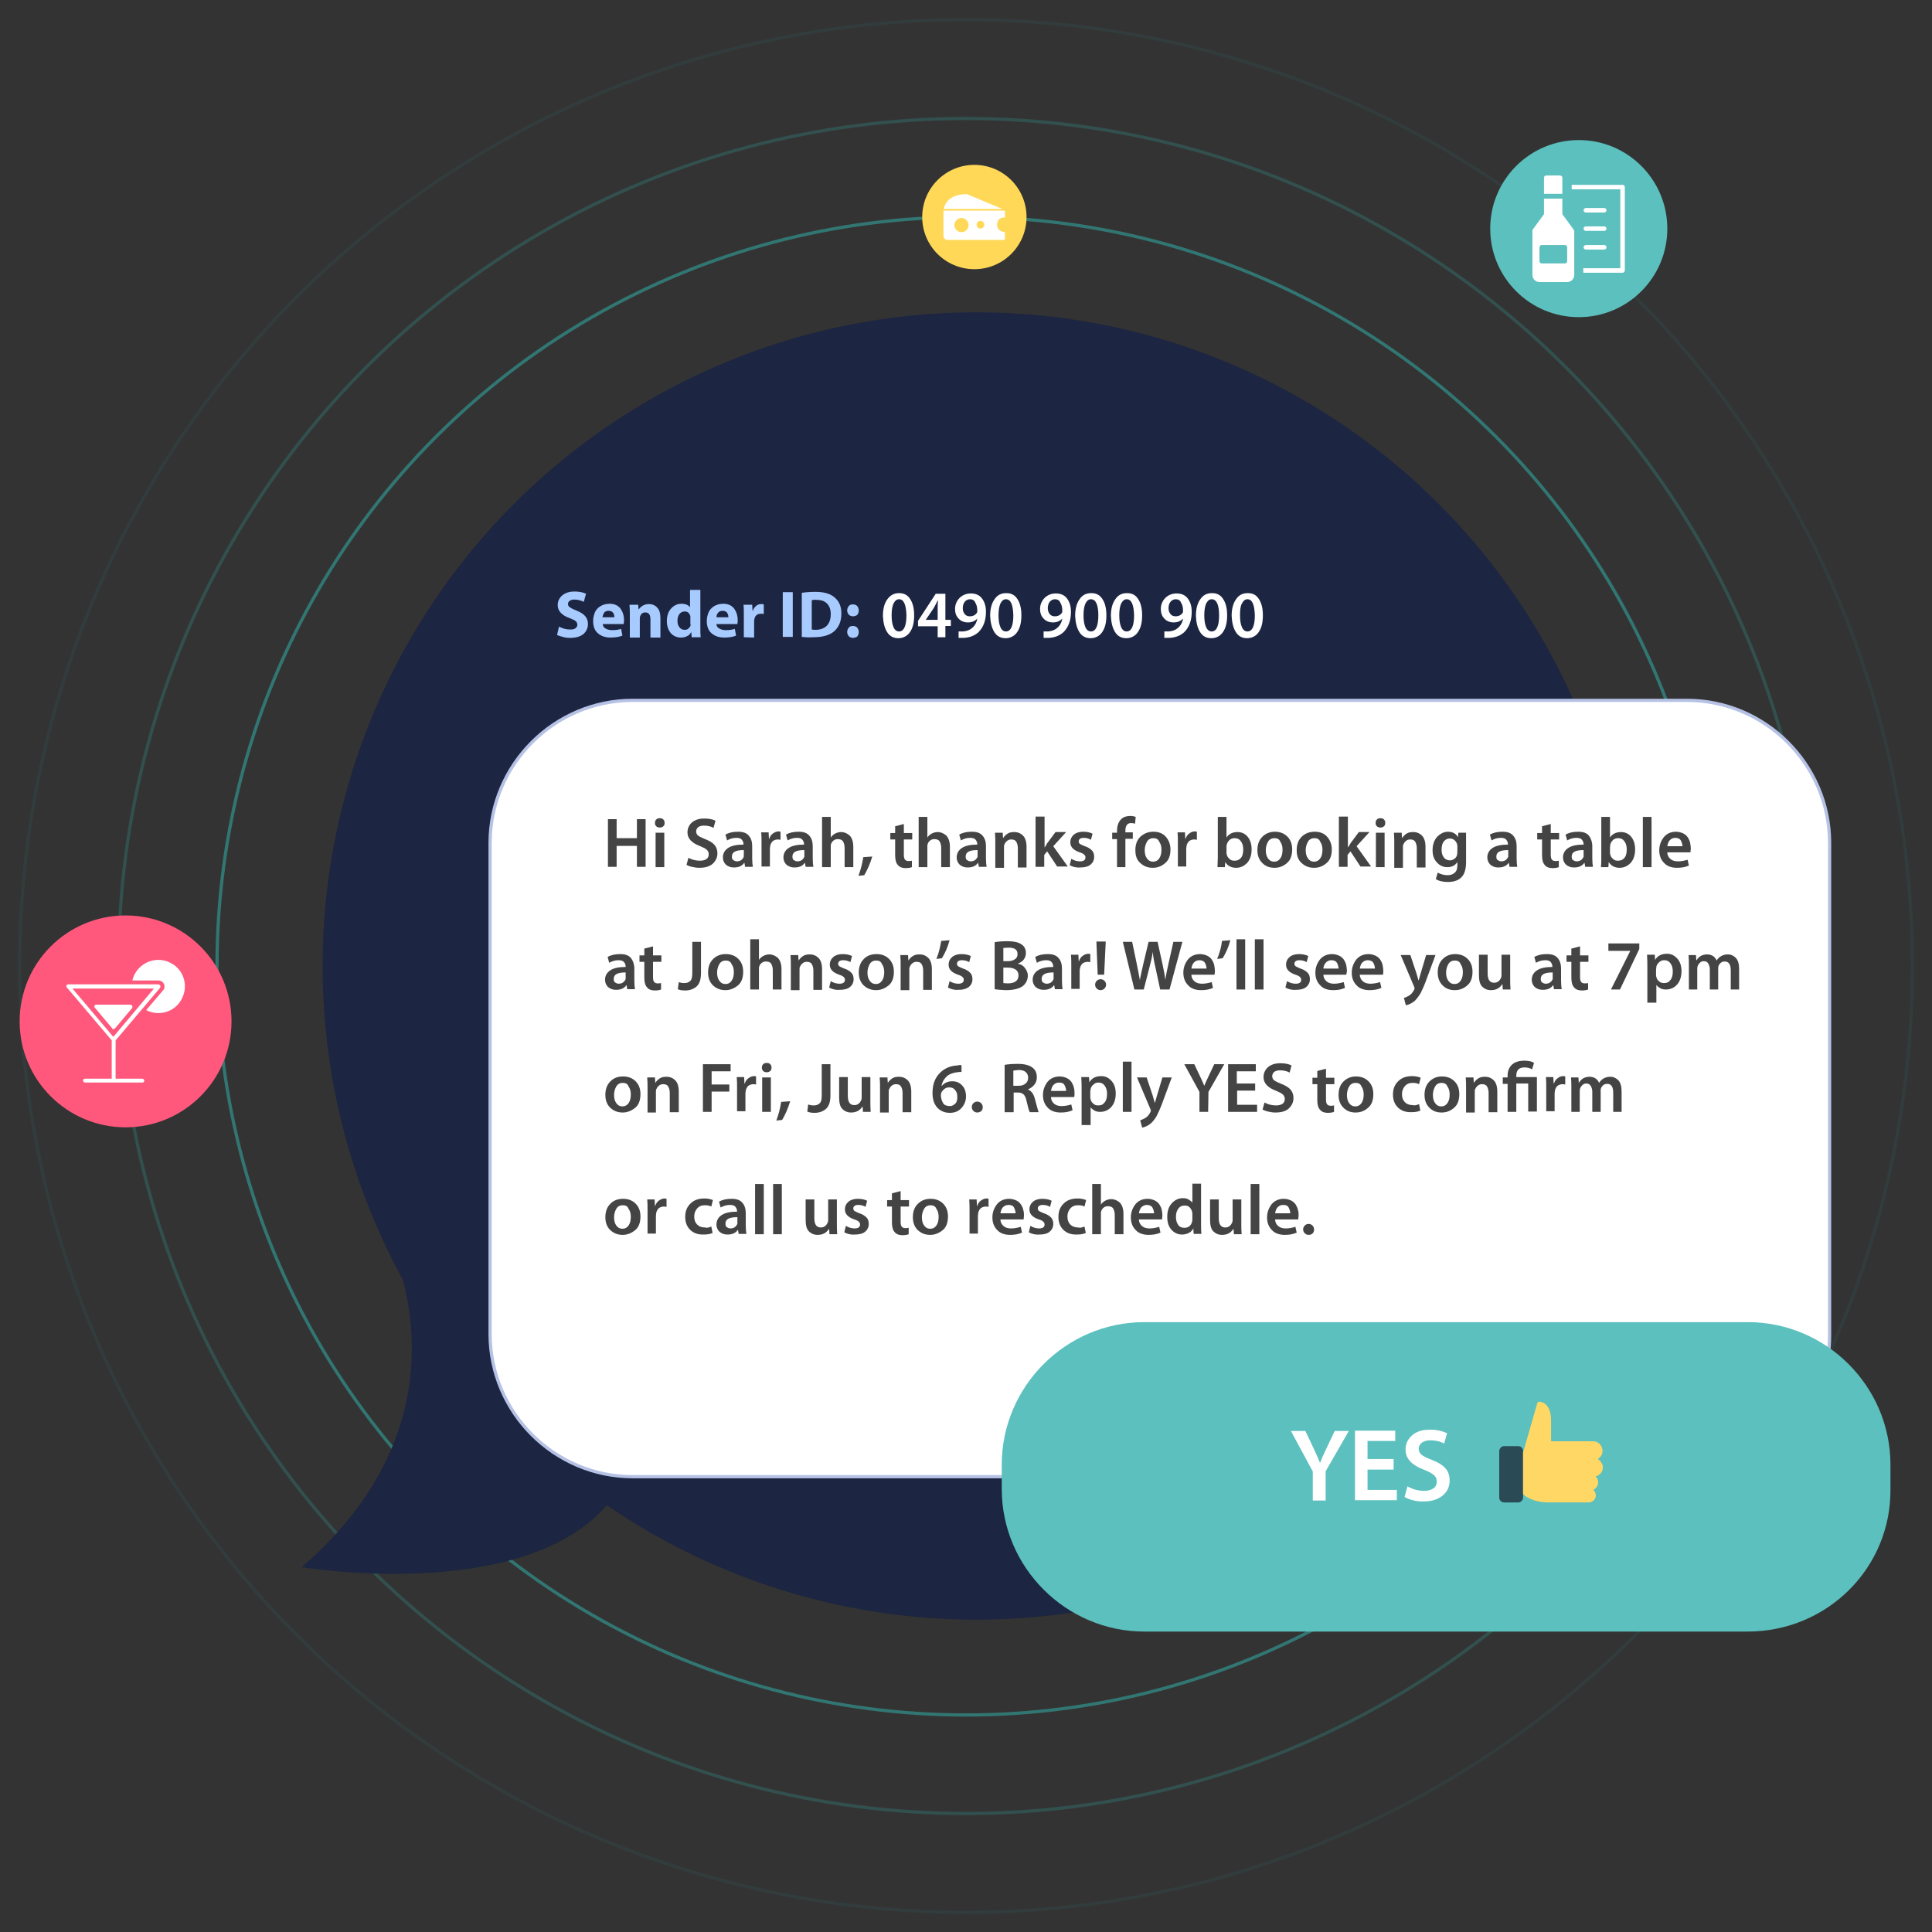 <?xml version="1.0" encoding="UTF-8"?>
<!-- Generator: Adobe Illustrator 25.3.1, SVG Export Plug-In . SVG Version: 6.00 Build 0)  -->
<svg xmlns="http://www.w3.org/2000/svg" xmlns:xlink="http://www.w3.org/1999/xlink" version="1.1" id="Layer_1" x="0px" y="0px" viewBox="0 0 600 600" style="enable-background:new 0 0 600 600;" xml:space="preserve">
<rect x="0" y="0" width="600" height="600" fill="#333333" stroke="none"/>
<style type="text/css">
	.st0{opacity:0.7;fill:none;stroke:#31938E;stroke-miterlimit:10;enable-background:new    ;}
	.st1{opacity:0.3;fill:none;stroke:#31938E;stroke-miterlimit:10;enable-background:new    ;}
	.st2{opacity:0.1;fill:none;stroke:#31938E;stroke-miterlimit:10;enable-background:new    ;}
	.st3{fill:#1C2541;}
	.st4{fill:#587CFF;}
	.st5{enable-background:new    ;}
	.st6{fill:#A7CAFF;}
	.st7{fill:#FFFFFF;stroke:#B6C2E5;stroke-miterlimit:10;}
	.st8{fill:#FFD858;}
	.st9{fill:#FF587C;}
	.st10{fill:#5BC0BE;}
	.st11{fill:#FFFFFF;}
	.st12{fill:#444444;}
	.st13{fill:#2A4B55;}
	.st14{fill:#FFD764;}
</style>
<ellipse class="st0" cx="300" cy="300" rx="232.6" ry="232.6"></ellipse>
<ellipse class="st1" cx="300" cy="300" rx="263.2" ry="263.2"></ellipse>
<ellipse class="st2" cx="300" cy="300" rx="293.9" ry="293.9"></ellipse>
<g>
	<ellipse class="st3" cx="303.2" cy="300" rx="203" ry="203"></ellipse>
	<path class="st3" d="M117.9,378.9c0,0,34.3,57.2-24.2,107.8c0,0,80.8,13.4,100.6-28.2"></path>
</g>
<g id="typing_1_">
	<ellipse id="typing-1_1_" class="st4" cx="270" cy="300" rx="11.4" ry="11.4"></ellipse>
	<ellipse id="typing-2_1_" class="st4" cx="300" cy="300" rx="11.4" ry="11.4"></ellipse>
	<ellipse id="typing-3_1_" class="st4" cx="330" cy="300" rx="11.4" ry="11.4"></ellipse>
</g>
<g class="st5">
	<path class="st6" d="M173,197.2l0.6-2.6c1.1,0.6,2.3,0.9,3.5,0.9c0.7,0,1.3-0.1,1.6-0.4c0.4-0.3,0.6-0.6,0.6-1.1   c0-0.4-0.2-0.8-0.5-1.1c-0.4-0.3-1-0.6-1.8-0.9c-2.6-0.9-3.8-2.3-3.8-4.1c0-1.2,0.5-2.2,1.4-3c1-0.8,2.2-1.2,3.8-1.2   c1.4,0,2.6,0.2,3.6,0.7l-0.7,2.5c-0.9-0.4-1.8-0.7-2.9-0.7c-0.6,0-1.1,0.1-1.5,0.4c-0.4,0.3-0.5,0.6-0.5,1s0.2,0.8,0.6,1   c0.4,0.3,1,0.6,2,1c1.2,0.5,2.1,1,2.7,1.7c0.6,0.7,0.9,1.5,0.9,2.5c0,1.2-0.5,2.3-1.4,3.1c-1,0.8-2.3,1.2-4.2,1.2   c-0.8,0-1.5-0.1-2.2-0.3C174,197.6,173.4,197.4,173,197.2z"></path>
	<path class="st6" d="M193.7,193.8h-6.5c0,0.6,0.3,1.1,0.9,1.4c0.5,0.3,1.2,0.5,2,0.5c1,0,1.9-0.1,2.8-0.4l0.4,2.1   c-1,0.4-2.2,0.6-3.7,0.6c-1.7,0-3-0.5-4-1.4s-1.4-2.2-1.4-3.8c0-0.9,0.2-1.7,0.5-2.5s0.9-1.5,1.7-2s1.8-0.8,2.9-0.8   c1.5,0,2.6,0.5,3.4,1.5c0.7,1,1.1,2.2,1.1,3.6C193.8,193,193.7,193.4,193.7,193.8z M187.1,191.7h3.7c0-0.5-0.1-1-0.4-1.4   s-0.7-0.6-1.4-0.6c-0.6,0-1.1,0.2-1.4,0.6C187.4,190.7,187.2,191.1,187.1,191.7z"></path>
	<path class="st6" d="M195.6,197.9V191c0-0.9,0-2-0.1-3.2h2.7l0.1,1.4h0.1c0.3-0.4,0.7-0.8,1.2-1.1s1.2-0.5,1.9-0.5   c1.1,0,2,0.4,2.6,1.1c0.7,0.7,1,1.8,1,3.3v6H202v-5.6c0-1.5-0.5-2.2-1.6-2.2c-0.8,0-1.3,0.4-1.6,1.2c-0.1,0.2-0.1,0.4-0.1,0.8v5.8   h-3.1L195.6,197.9L195.6,197.9z"></path>
	<path class="st6" d="M214.4,183.2h3.1v11.7c0,1.1,0,2.1,0.1,3h-2.8l-0.1-1.5h-0.1c-0.3,0.5-0.7,1-1.3,1.2c-0.6,0.3-1.2,0.4-1.9,0.4   c-1.2,0-2.3-0.5-3.1-1.4c-0.8-1-1.2-2.2-1.2-3.7c0-1.6,0.4-2.9,1.3-3.9c0.9-1,2-1.5,3.2-1.5c1.3,0,2.2,0.4,2.7,1.1l0,0v-5.4   L214.4,183.2L214.4,183.2z M214.4,193.4V192c0-0.3,0-0.5,0-0.6c-0.1-0.4-0.3-0.8-0.6-1.1s-0.7-0.4-1.2-0.4c-0.7,0-1.2,0.3-1.6,0.8   c-0.4,0.5-0.6,1.2-0.6,2.1c0,0.9,0.2,1.5,0.6,2s0.9,0.8,1.6,0.8c0.5,0,0.9-0.1,1.2-0.4c0.3-0.3,0.6-0.6,0.7-1.1   C214.4,193.9,214.4,193.6,214.4,193.4z"></path>
	<path class="st6" d="M229,193.8h-6.5c0,0.6,0.3,1.1,0.9,1.4c0.5,0.3,1.2,0.5,2,0.5c1,0,1.9-0.1,2.8-0.4l0.4,2.1   c-1,0.4-2.2,0.6-3.7,0.6c-1.7,0-3-0.5-4-1.4s-1.4-2.2-1.4-3.8c0-0.9,0.2-1.7,0.5-2.5s0.9-1.5,1.7-2s1.8-0.8,2.9-0.8   c1.5,0,2.6,0.5,3.4,1.5c0.7,1,1.1,2.2,1.1,3.6C229.1,193,229.1,193.4,229,193.8z M222.5,191.7h3.7c0-0.5-0.1-1-0.4-1.4   s-0.7-0.6-1.4-0.6c-0.6,0-1.1,0.2-1.4,0.6C222.7,190.7,222.5,191.1,222.5,191.7z"></path>
	<path class="st6" d="M231,197.9v-6.8c0-1.4,0-2.6-0.1-3.3h2.7l0.1,1.9h0.1c0.2-0.7,0.6-1.2,1.1-1.6c0.5-0.4,1-0.5,1.6-0.5   c0.2,0,0.4,0,0.7,0.1v3c-0.3-0.1-0.6-0.1-0.8-0.1c-0.6,0-1.1,0.1-1.4,0.4c-0.4,0.3-0.6,0.7-0.7,1.2c0,0.2-0.1,0.4-0.1,0.7v5.1   L231,197.9L231,197.9z"></path>
	<path class="st6" d="M243.1,183.9h3.1v13.9h-3.1V183.9z"></path>
	<path class="st6" d="M249,197.8v-13.7c1.3-0.2,2.7-0.3,4.2-0.3c2.5,0,4.4,0.5,5.7,1.5c1.6,1.2,2.4,2.9,2.4,5.2   c0,2.5-0.8,4.3-2.3,5.6c-1.4,1.2-3.6,1.8-6.4,1.8C251.2,198,250,197.9,249,197.8z M252.1,186.4v9.1c0.2,0,0.5,0.1,1.1,0.1   c1.5,0,2.6-0.4,3.5-1.2c0.8-0.8,1.3-2,1.3-3.7c0-1.4-0.4-2.5-1.2-3.3c-0.8-0.8-1.9-1.1-3.2-1.1C253,186.2,252.5,186.3,252.1,186.4z   "></path>
	<path class="st6" d="M264.9,191.4c-0.5,0-1-0.2-1.3-0.5c-0.3-0.4-0.5-0.8-0.5-1.3c0-0.6,0.2-1,0.5-1.4s0.8-0.5,1.3-0.5   c0.6,0,1,0.2,1.3,0.5c0.3,0.4,0.5,0.8,0.5,1.4c0,0.6-0.2,1-0.5,1.4C265.9,191.2,265.4,191.4,264.9,191.4z M264.9,198.1   c-0.5,0-1-0.2-1.3-0.5c-0.3-0.4-0.5-0.8-0.5-1.3c0-0.6,0.2-1,0.5-1.4s0.8-0.5,1.3-0.5c0.6,0,1,0.2,1.3,0.5c0.3,0.4,0.5,0.8,0.5,1.4   c0,0.6-0.2,1-0.5,1.4C265.9,197.9,265.4,198.1,264.9,198.1z"></path>
</g>
<path class="st7" d="M523.8,458.6H196.5c-24.3,0-44.3-19.9-44.3-44.3V261.8c0-24.3,19.9-44.3,44.3-44.3h327.4  c24.3,0,44.3,19.9,44.3,44.3v152.6C568.4,438.8,548.6,458.6,523.8,458.6z"></path>
<ellipse id="circle-2_1_" class="st8" cx="302.6" cy="67.4" rx="16.2" ry="16.2"></ellipse>
<ellipse id="circle-1_1_" class="st9" cx="39" cy="317.2" rx="32.9" ry="32.9"></ellipse>
<ellipse id="circle-1_2_" class="st10" cx="490.3" cy="71" rx="27.5" ry="27.5"></ellipse>
<g class="st5">
	<path class="st11" d="M279.2,184.2c1.6,0,2.7,0.6,3.5,1.9c0.8,1.2,1.2,2.9,1.2,5c0,2.2-0.4,3.9-1.3,5.2c-0.8,1.2-2.1,1.9-3.6,1.9   s-2.7-0.6-3.5-1.9c-0.8-1.3-1.2-2.9-1.3-5c0-2.1,0.4-3.8,1.3-5.1C276.5,184.8,277.7,184.2,279.2,184.2z M279.2,186.1   c-0.7,0-1.2,0.4-1.7,1.3c-0.4,0.9-0.6,2.1-0.6,3.7c0,1.6,0.2,2.8,0.6,3.7s1,1.3,1.7,1.3c1.5,0,2.3-1.7,2.3-5   C281.4,187.8,280.7,186.1,279.2,186.1z"></path>
	<path class="st11" d="M293.6,197.9h-2.4v-3.4h-6.1v-1.7l5.5-8.4h3v8.1h1.7v1.9h-1.7V197.9z M287.5,192.5h3.7v-3.7   c0-0.5,0-1.3,0.1-2.3h-0.1c-0.4,0.8-0.8,1.6-1.2,2.3L287.5,192.5L287.5,192.5z"></path>
	<path class="st11" d="M297.7,198.1v-2c0.3,0,0.8,0,1.4,0c1.1-0.1,2-0.4,2.7-1c0.9-0.7,1.5-1.7,1.7-3l0,0c-0.7,0.8-1.7,1.2-2.9,1.2   c-1.2,0-2.2-0.4-2.9-1.2c-0.8-0.8-1.1-1.8-1.1-3c0-1.3,0.5-2.5,1.4-3.4s2.1-1.4,3.5-1.4c1.5,0,2.7,0.5,3.5,1.6s1.2,2.4,1.2,4.1   c0,2.7-0.8,4.8-2.3,6.3c-1.2,1.1-2.7,1.7-4.6,1.8C298.7,198.1,298.2,198.1,297.7,198.1z M301.2,186.1c-0.6,0-1.2,0.3-1.6,0.8   s-0.6,1.2-0.6,2c0,0.7,0.2,1.3,0.6,1.8s0.9,0.7,1.6,0.7c1,0,1.7-0.4,2.2-1.1c0.1-0.2,0.1-0.5,0.1-0.7c0-1-0.2-1.8-0.6-2.4   C302.6,186.4,302,186.1,301.2,186.1z"></path>
	<path class="st11" d="M312.5,184.2c1.6,0,2.7,0.6,3.5,1.9c0.8,1.2,1.2,2.9,1.2,5c0,2.2-0.4,3.9-1.3,5.2c-0.8,1.2-2.1,1.9-3.6,1.9   s-2.7-0.6-3.5-1.9c-0.8-1.3-1.2-2.9-1.3-5c0-2.1,0.4-3.8,1.3-5.1C309.7,184.8,310.9,184.2,312.5,184.2z M312.4,186.1   c-0.7,0-1.2,0.4-1.7,1.3c-0.4,0.9-0.6,2.1-0.6,3.7c0,1.6,0.2,2.8,0.6,3.7s1,1.3,1.7,1.3c1.5,0,2.3-1.7,2.3-5   C314.6,187.8,313.9,186.1,312.4,186.1z"></path>
	<path class="st11" d="M324.1,198.1v-2c0.3,0,0.8,0,1.4,0c1.1-0.1,2-0.4,2.7-1c0.9-0.7,1.5-1.7,1.7-3l0,0c-0.7,0.8-1.7,1.2-2.9,1.2   c-1.2,0-2.2-0.4-2.9-1.2c-0.8-0.8-1.1-1.8-1.1-3c0-1.3,0.5-2.5,1.4-3.4s2.1-1.4,3.5-1.4c1.5,0,2.7,0.5,3.5,1.6s1.2,2.4,1.2,4.1   c0,2.7-0.8,4.8-2.3,6.3c-1.2,1.1-2.7,1.7-4.6,1.8C325.1,198.1,324.6,198.1,324.1,198.1z M327.6,186.1c-0.6,0-1.2,0.3-1.6,0.8   s-0.6,1.2-0.6,2c0,0.7,0.2,1.3,0.6,1.8s0.9,0.7,1.6,0.7c1,0,1.7-0.4,2.2-1.1c0.1-0.2,0.1-0.5,0.1-0.7c0-1-0.2-1.8-0.6-2.4   C329,186.4,328.4,186.1,327.6,186.1z"></path>
	<path class="st11" d="M338.9,184.2c1.6,0,2.7,0.6,3.5,1.9c0.8,1.2,1.2,2.9,1.2,5c0,2.2-0.4,3.9-1.3,5.2c-0.8,1.2-2.1,1.9-3.6,1.9   s-2.7-0.6-3.5-1.9c-0.8-1.3-1.2-2.9-1.3-5c0-2.1,0.4-3.8,1.3-5.1C336.1,184.8,337.3,184.2,338.9,184.2z M338.8,186.1   c-0.7,0-1.2,0.4-1.7,1.3c-0.4,0.9-0.6,2.1-0.6,3.7c0,1.6,0.2,2.8,0.6,3.7s1,1.3,1.7,1.3c1.5,0,2.3-1.7,2.3-5   C341.1,187.8,340.3,186.1,338.8,186.1z"></path>
	<path class="st11" d="M350,184.2c1.6,0,2.7,0.6,3.5,1.9c0.8,1.2,1.2,2.9,1.2,5c0,2.2-0.4,3.9-1.3,5.2c-0.8,1.2-2.1,1.9-3.6,1.9   s-2.7-0.6-3.5-1.9c-0.8-1.3-1.2-2.9-1.3-5c0-2.1,0.4-3.8,1.3-5.1C347.2,184.8,348.4,184.2,350,184.2z M349.9,186.1   c-0.7,0-1.2,0.4-1.7,1.3c-0.4,0.9-0.6,2.1-0.6,3.7c0,1.6,0.2,2.8,0.6,3.7s1,1.3,1.7,1.3c1.5,0,2.3-1.7,2.3-5   C352.1,187.8,351.4,186.1,349.9,186.1z"></path>
	<path class="st11" d="M361.6,198.1v-2c0.3,0,0.8,0,1.4,0c1.1-0.1,2-0.4,2.7-1c0.9-0.7,1.5-1.7,1.7-3l0,0c-0.7,0.8-1.7,1.2-2.9,1.2   c-1.2,0-2.2-0.4-2.9-1.2c-0.8-0.8-1.1-1.8-1.1-3c0-1.3,0.5-2.5,1.4-3.4s2.1-1.4,3.5-1.4c1.5,0,2.7,0.5,3.5,1.6s1.2,2.4,1.2,4.1   c0,2.7-0.8,4.8-2.3,6.3c-1.2,1.1-2.7,1.7-4.6,1.8C362.6,198.1,362.1,198.1,361.6,198.1z M365.1,186.1c-0.6,0-1.2,0.3-1.6,0.8   s-0.6,1.2-0.6,2c0,0.7,0.2,1.3,0.6,1.8s0.9,0.7,1.6,0.7c1,0,1.7-0.4,2.2-1.1c0.1-0.2,0.1-0.5,0.1-0.7c0-1-0.2-1.8-0.6-2.4   C366.5,186.4,365.9,186.1,365.1,186.1z"></path>
	<path class="st11" d="M376.4,184.2c1.6,0,2.7,0.6,3.5,1.9c0.8,1.2,1.2,2.9,1.2,5c0,2.2-0.4,3.9-1.3,5.2c-0.8,1.2-2.1,1.9-3.6,1.9   s-2.7-0.6-3.5-1.9c-0.8-1.3-1.2-2.9-1.3-5c0-2.1,0.4-3.8,1.3-5.1C373.6,184.8,374.8,184.2,376.4,184.2z M376.3,186.1   c-0.7,0-1.2,0.4-1.7,1.3c-0.4,0.9-0.6,2.1-0.6,3.7c0,1.6,0.2,2.8,0.6,3.7s1,1.3,1.7,1.3c1.5,0,2.3-1.7,2.3-5   C378.6,187.8,377.8,186.1,376.3,186.1z"></path>
	<path class="st11" d="M387.5,184.2c1.6,0,2.7,0.6,3.5,1.9c0.8,1.2,1.2,2.9,1.2,5c0,2.2-0.4,3.9-1.3,5.2c-0.8,1.2-2.1,1.9-3.6,1.9   s-2.7-0.6-3.5-1.9c-0.8-1.3-1.2-2.9-1.3-5c0-2.1,0.4-3.8,1.3-5.1C384.7,184.8,385.9,184.2,387.5,184.2z M387.4,186.1   c-0.7,0-1.2,0.4-1.7,1.3s-0.6,2.1-0.6,3.7c0,1.6,0.2,2.8,0.6,3.7s1,1.3,1.7,1.3c1.5,0,2.3-1.7,2.3-5   C389.6,187.8,388.9,186.1,387.4,186.1z"></path>
</g>
<g class="st5">
	<path class="st12" d="M188.8,254.4h2.7v5.9h6.3v-5.9h2.7v14.8h-2.7v-6.5h-6.3v6.5h-2.7V254.4z"></path>
	<path class="st12" d="M204.9,254.1c0.5,0,0.8,0.1,1.1,0.4s0.4,0.6,0.4,1.1c0,0.4-0.1,0.8-0.4,1c-0.3,0.3-0.7,0.4-1.1,0.4   c-0.4,0-0.8-0.1-1.1-0.4s-0.4-0.6-0.4-1s0.1-0.8,0.4-1.1S204.5,254.1,204.9,254.1z M206.3,269.3h-2.7v-10.7h2.7V269.3z"></path>
	<path class="st12" d="M213.2,268.6l0.6-2.2c1.1,0.6,2.3,0.9,3.6,0.9c0.9,0,1.5-0.2,2-0.5c0.5-0.4,0.7-0.9,0.7-1.5s-0.2-1-0.6-1.4   c-0.4-0.4-1.1-0.7-2-1.1c-2.7-1-4-2.4-4-4.3c0-1.2,0.5-2.3,1.4-3.1c1-0.8,2.2-1.2,3.8-1.2c1.4,0,2.6,0.2,3.5,0.7l-0.6,2.2   c-0.9-0.5-1.9-0.7-3-0.7c-0.8,0-1.4,0.2-1.8,0.5c-0.4,0.4-0.6,0.8-0.6,1.3s0.2,1,0.6,1.3c0.4,0.3,1.2,0.7,2.2,1.1   c1.3,0.5,2.3,1.1,2.9,1.8c0.6,0.7,0.9,1.6,0.9,2.6c0,1.3-0.5,2.3-1.4,3.2c-1,0.9-2.4,1.3-4.2,1.3c-0.8,0-1.5-0.1-2.3-0.3   C214.2,269.1,213.6,268.8,213.2,268.6z"></path>
	<path class="st12" d="M233.6,262.8v3.8c0,1.1,0.1,2,0.2,2.6h-2.4l-0.2-1.2h-0.1c-0.7,1-1.8,1.4-3.2,1.4c-1,0-1.8-0.3-2.5-0.9   c-0.6-0.6-0.9-1.4-0.9-2.2c0-1.3,0.6-2.3,1.7-3c1.1-0.7,2.7-1,4.7-1v-0.2c0-0.5-0.2-0.9-0.5-1.3s-0.9-0.6-1.7-0.6   c-1.1,0-2,0.3-2.9,0.8l-0.5-1.8c1-0.6,2.3-0.9,3.9-0.9c1.6,0,2.7,0.4,3.4,1.3C233.3,260.4,233.6,261.5,233.6,262.8z M231,265.5V264   c-2.5,0-3.7,0.6-3.7,2c0,0.5,0.1,0.9,0.4,1.1s0.7,0.4,1.1,0.4c0.5,0,1-0.1,1.4-0.4s0.6-0.6,0.8-1C230.9,266,231,265.8,231,265.5z"></path>
	<path class="st12" d="M236.5,269.3V262c0-1.5,0-2.6-0.1-3.5h2.3l0.1,2h0.1c0.2-0.7,0.6-1.3,1.2-1.7c0.6-0.4,1.1-0.6,1.7-0.6   c0.2,0,0.4,0,0.6,0.1v2.5c-0.2,0-0.5-0.1-0.8-0.1c-0.6,0-1.2,0.2-1.6,0.5c-0.4,0.4-0.7,0.9-0.8,1.5c0,0.2-0.1,0.5-0.1,0.8v5.6h-2.6   V269.3z"></path>
	<path class="st12" d="M252.4,262.8v3.8c0,1.1,0.1,2,0.2,2.6h-2.4L250,268h-0.1c-0.7,1-1.8,1.4-3.2,1.4c-1,0-1.8-0.3-2.5-0.9   c-0.6-0.6-0.9-1.4-0.9-2.2c0-1.3,0.6-2.3,1.7-3c1.1-0.7,2.7-1,4.7-1v-0.2c0-0.5-0.2-0.9-0.5-1.3s-0.9-0.6-1.7-0.6   c-1.1,0-2,0.3-2.9,0.8l-0.5-1.8c1-0.6,2.3-0.9,3.9-0.9c1.6,0,2.7,0.4,3.4,1.3C252.1,260.4,252.4,261.5,252.4,262.8z M249.8,265.5   V264c-2.5,0-3.7,0.6-3.7,2c0,0.5,0.1,0.9,0.4,1.1s0.7,0.4,1.1,0.4c0.5,0,1-0.1,1.4-0.4s0.6-0.6,0.8-1   C249.8,266,249.8,265.8,249.8,265.5z"></path>
	<path class="st12" d="M255.3,269.3v-15.6h2.7v6.4l0,0c0.3-0.5,0.8-0.9,1.3-1.2c0.6-0.3,1.2-0.5,1.9-0.5c1,0,1.9,0.4,2.7,1.1   c0.7,0.8,1.1,1.9,1.1,3.5v6.3h-2.7v-6c0-0.8-0.2-1.5-0.5-2s-0.9-0.7-1.6-0.7c-0.5,0-0.9,0.1-1.3,0.4s-0.6,0.6-0.8,1.1   c-0.1,0.2-0.1,0.5-0.1,0.8v6.4L255.3,269.3L255.3,269.3z"></path>
	<path class="st12" d="M268.4,271.8l-1.8,0.2c0.7-1.9,1.2-3.8,1.5-5.8l2.8-0.2C270.2,268.3,269.3,270.3,268.4,271.8z"></path>
	<path class="st12" d="M278,256.6l2.7-0.7v2.8h2.6v2h-2.6v4.7c0,0.7,0.1,1.2,0.3,1.5c0.2,0.3,0.6,0.5,1.1,0.5c0.4,0,0.8,0,1.1-0.1v2   c-0.5,0.2-1.1,0.3-2,0.3c-1,0-1.8-0.3-2.3-0.9c-0.6-0.6-0.9-1.6-0.9-3v-5h-1.5v-2h1.5L278,256.6L278,256.6z"></path>
	<path class="st12" d="M285.3,269.3v-15.6h2.7v6.4l0,0c0.3-0.5,0.8-0.9,1.3-1.2c0.6-0.3,1.2-0.5,1.9-0.5c1,0,1.9,0.4,2.7,1.1   c0.7,0.8,1.1,1.9,1.1,3.5v6.3h-2.7v-6c0-0.8-0.2-1.5-0.5-2s-0.9-0.7-1.6-0.7c-0.5,0-0.9,0.1-1.3,0.4s-0.6,0.6-0.8,1.1   c-0.1,0.2-0.1,0.5-0.1,0.8v6.4L285.3,269.3L285.3,269.3z"></path>
	<path class="st12" d="M306.2,262.8v3.8c0,1.1,0.1,2,0.2,2.6H304l-0.2-1.2h-0.1c-0.7,1-1.8,1.4-3.2,1.4c-1,0-1.8-0.3-2.5-0.9   c-0.6-0.6-0.9-1.4-0.9-2.2c0-1.3,0.6-2.3,1.7-3s2.7-1,4.7-1v-0.2c0-0.5-0.2-0.9-0.5-1.3s-0.9-0.6-1.7-0.6c-1.1,0-2,0.3-2.9,0.8   l-0.5-1.8c1-0.6,2.3-0.9,3.9-0.9s2.7,0.4,3.4,1.3C305.9,260.4,306.2,261.5,306.2,262.8z M303.6,265.5V264c-2.5,0-3.7,0.6-3.7,2   c0,0.5,0.1,0.9,0.4,1.1s0.7,0.4,1.1,0.4c0.5,0,1-0.1,1.4-0.4s0.6-0.6,0.8-1C303.6,266,303.6,265.8,303.6,265.5z"></path>
	<path class="st12" d="M309.1,269.3v-7.5c0-0.9,0-2-0.1-3.2h2.4l0.1,1.6h0.1c0.3-0.5,0.7-0.9,1.3-1.3c0.6-0.4,1.3-0.5,2.1-0.5   c1.1,0,2,0.4,2.7,1.1s1.1,1.9,1.1,3.5v6.4h-2.7v-6c0-0.8-0.2-1.5-0.5-2s-0.8-0.7-1.6-0.7c-0.5,0-1,0.2-1.3,0.5   c-0.4,0.3-0.6,0.7-0.8,1.1c-0.1,0.2-0.1,0.5-0.1,0.9v6.3h-2.7V269.3z"></path>
	<path class="st12" d="M324.4,253.6v9.6l0,0c0.3-0.4,0.6-0.9,0.8-1.3l2.6-3.5h3.3l-4,4.4l4.5,6.3h-3.3l-3.1-4.7l-0.9,1.1v3.7h-2.7   v-15.6H324.4z"></path>
	<path class="st12" d="M332.2,268.7l0.5-2c0.8,0.5,1.7,0.8,2.7,0.8c1.1,0,1.7-0.4,1.7-1.2c0-0.4-0.1-0.6-0.4-0.9   c-0.2-0.2-0.7-0.5-1.4-0.7c-2-0.7-2.9-1.7-2.9-3.1c0-1,0.4-1.8,1.1-2.4s1.7-0.9,2.9-0.9c1.1,0,2.1,0.2,2.9,0.6l-0.5,1.9   c-0.7-0.4-1.4-0.6-2.3-0.6c-0.5,0-0.8,0.1-1.1,0.3c-0.3,0.2-0.4,0.5-0.4,0.8s0.1,0.6,0.4,0.8c0.3,0.2,0.8,0.4,1.5,0.7   c1,0.3,1.7,0.8,2.2,1.3s0.7,1.2,0.7,2c0,1-0.4,1.8-1.1,2.4s-1.8,0.9-3.2,0.9C334.2,269.5,333.1,269.2,332.2,268.7z"></path>
	<path class="st12" d="M349.6,269.3h-2.7v-8.7h-1.5v-2h1.5v-0.5c0-1.6,0.4-2.8,1.3-3.7c0.7-0.7,1.7-1,2.8-1c0.6,0,1.2,0.1,1.7,0.3   l-0.2,2.1c-0.4-0.1-0.8-0.2-1.2-0.2c-1.2,0-1.8,0.8-1.8,2.4v0.5h2.3v2h-2.3v8.8H349.6z"></path>
	<path class="st12" d="M358.2,258.3c1.6,0,2.9,0.5,3.8,1.5s1.5,2.3,1.5,4c0,1.8-0.5,3.3-1.6,4.2c-1.1,1-2.4,1.5-3.9,1.5   c-1.6,0-2.8-0.5-3.9-1.5s-1.5-2.3-1.5-4s0.5-3.1,1.5-4.1C355.3,258.8,356.6,258.3,358.2,258.3z M358.2,260.3c-0.9,0-1.6,0.4-2,1.1   s-0.7,1.6-0.7,2.6c0,1.1,0.2,1.9,0.7,2.6s1.1,1,1.9,1s1.4-0.3,1.9-1s0.7-1.6,0.7-2.7c0-1-0.2-1.8-0.7-2.5   C359.7,260.6,359,260.3,358.2,260.3z"></path>
	<path class="st12" d="M365.8,269.3V262c0-1.5,0-2.6-0.1-3.5h2.3l0.1,2h0.1c0.2-0.7,0.6-1.3,1.2-1.7c0.5-0.4,1.1-0.6,1.7-0.6   c0.2,0,0.4,0,0.6,0.1v2.5c-0.2,0-0.5-0.1-0.8-0.1c-0.6,0-1.2,0.2-1.6,0.5c-0.4,0.4-0.7,0.9-0.8,1.5c0,0.2-0.1,0.5-0.1,0.8v5.6h-2.6   V269.3z"></path>
	<path class="st12" d="M378.2,266.3v-12.6h2.7v6.4l0,0c0.7-1.1,1.9-1.7,3.4-1.7c1.3,0,2.4,0.5,3.2,1.5c0.8,1,1.2,2.3,1.2,3.9   c0,1.8-0.5,3.2-1.4,4.2c-1,1-2.1,1.5-3.4,1.5c-1.5,0-2.7-0.6-3.4-1.8l0,0l-0.1,1.6h-2.3C378.1,268.3,378.2,267.3,378.2,266.3z    M380.9,263.1v1.7c0,0.2,0,0.4,0.1,0.6c0.1,0.6,0.4,1,0.9,1.4c0.4,0.4,0.9,0.5,1.5,0.5c0.9,0,1.5-0.3,2-0.9s0.7-1.5,0.7-2.6   c0-1-0.2-1.8-0.7-2.5s-1.1-1-2-1c-0.6,0-1.1,0.2-1.5,0.5c-0.4,0.4-0.7,0.8-0.9,1.4C380.9,262.7,380.9,262.9,380.9,263.1z"></path>
	<path class="st12" d="M395.9,258.3c1.6,0,2.9,0.5,3.9,1.5s1.5,2.3,1.5,4c0,1.8-0.5,3.3-1.6,4.2c-1.1,1-2.4,1.5-3.9,1.5   c-1.6,0-2.8-0.5-3.8-1.5s-1.5-2.3-1.5-4s0.5-3.1,1.5-4.1S394.3,258.3,395.9,258.3z M395.8,260.3c-0.9,0-1.6,0.4-2,1.1   s-0.7,1.6-0.7,2.6c0,1.1,0.2,1.9,0.7,2.6s1.1,1,1.9,1s1.4-0.3,1.9-1s0.7-1.6,0.7-2.7c0-1-0.2-1.8-0.7-2.5   C397.3,260.6,396.7,260.3,395.8,260.3z"></path>
	<path class="st12" d="M408.3,258.3c1.6,0,2.9,0.5,3.8,1.5s1.5,2.3,1.5,4c0,1.8-0.5,3.3-1.6,4.2c-1.1,1-2.4,1.5-3.9,1.5   c-1.6,0-2.8-0.5-3.9-1.5s-1.5-2.3-1.5-4s0.5-3.1,1.5-4.1C405.3,258.8,406.7,258.3,408.3,258.3z M408.2,260.3c-0.9,0-1.6,0.4-2,1.1   s-0.7,1.6-0.7,2.6c0,1.1,0.2,1.9,0.7,2.6s1.1,1,1.9,1s1.4-0.3,1.9-1s0.7-1.6,0.7-2.7c0-1-0.2-1.8-0.7-2.5   C409.7,260.6,409.1,260.3,408.2,260.3z"></path>
	<path class="st12" d="M418.6,253.6v9.6l0,0c0.3-0.4,0.6-0.9,0.8-1.3l2.6-3.5h3.3l-4,4.4l4.5,6.3h-3.3l-3.1-4.7l-0.9,1.1v3.7h-2.7   v-15.6H418.6z"></path>
	<path class="st12" d="M428.7,254.1c0.5,0,0.8,0.1,1.1,0.4s0.4,0.6,0.4,1.1c0,0.4-0.1,0.8-0.4,1c-0.3,0.3-0.7,0.4-1.1,0.4   s-0.8-0.1-1.1-0.4c-0.3-0.3-0.4-0.6-0.4-1s0.1-0.8,0.4-1.1S428.3,254.1,428.7,254.1z M430,269.3h-2.7v-10.7h2.7V269.3z"></path>
	<path class="st12" d="M433,269.3v-7.5c0-0.9,0-2-0.1-3.2h2.4l0.1,1.6h0.1c0.3-0.5,0.7-0.9,1.3-1.3c0.6-0.4,1.3-0.5,2.1-0.5   c1.1,0,2,0.4,2.7,1.1s1.1,1.9,1.1,3.5v6.4H440v-6c0-0.8-0.2-1.5-0.5-2s-0.8-0.7-1.6-0.7c-0.5,0-1,0.2-1.3,0.5   c-0.4,0.3-0.6,0.7-0.8,1.1c-0.1,0.2-0.1,0.5-0.1,0.9v6.3H433V269.3z"></path>
	<path class="st12" d="M455.3,261.6v6.1c0,2.3-0.5,3.9-1.6,4.9c-1,0.9-2.3,1.3-4.1,1.3c-1.5,0-2.8-0.3-3.7-0.9l0.6-2   c0.9,0.5,2,0.8,3.1,0.8c0.9,0,1.7-0.3,2.2-0.8c0.6-0.5,0.8-1.3,0.8-2.4v-0.9l0,0c-0.7,1.1-1.7,1.6-3.1,1.6c-1.3,0-2.4-0.5-3.3-1.5   s-1.3-2.2-1.3-3.8c0-1.7,0.5-3.1,1.4-4.1c1-1,2.1-1.6,3.4-1.6c1.4,0,2.5,0.6,3.1,1.7l0,0l0.1-1.4h2.4   C455.3,259.5,455.3,260.6,455.3,261.6z M452.6,264.6v-1.7c0-0.3,0-0.5-0.1-0.7c-0.1-0.5-0.4-0.9-0.8-1.3c-0.4-0.3-0.9-0.5-1.4-0.5   c-0.8,0-1.4,0.3-1.9,0.9s-0.7,1.5-0.7,2.6c0,1,0.2,1.7,0.7,2.4c0.5,0.6,1.1,0.9,1.9,0.9c0.5,0,1-0.2,1.4-0.5s0.7-0.7,0.8-1.2   C452.5,265.3,452.6,265,452.6,264.6z"></path>
	<path class="st12" d="M471,262.8v3.8c0,1.1,0.1,2,0.2,2.6h-2.4l-0.2-1.2h-0.1c-0.7,1-1.8,1.4-3.2,1.4c-1,0-1.8-0.3-2.5-0.9   c-0.6-0.6-0.9-1.4-0.9-2.2c0-1.3,0.6-2.3,1.7-3s2.7-1,4.7-1v-0.2c0-0.5-0.2-0.9-0.5-1.3s-0.9-0.6-1.7-0.6c-1.1,0-2,0.3-2.9,0.8   l-0.5-1.8c1-0.6,2.3-0.9,3.9-0.9s2.7,0.4,3.4,1.3C470.7,260.4,471,261.5,471,262.8z M468.4,265.5V264c-2.5,0-3.7,0.6-3.7,2   c0,0.5,0.1,0.9,0.4,1.1s0.7,0.4,1.1,0.4c0.5,0,1-0.1,1.4-0.4s0.6-0.6,0.8-1C468.4,266,468.4,265.8,468.4,265.5z"></path>
	<path class="st12" d="M478.9,256.6l2.7-0.7v2.8h2.6v2h-2.6v4.7c0,0.7,0.1,1.2,0.3,1.5s0.6,0.5,1.1,0.5c0.4,0,0.8,0,1.1-0.1v2   c-0.5,0.2-1.1,0.3-2,0.3c-1,0-1.8-0.3-2.3-0.9c-0.6-0.6-0.9-1.6-0.9-3v-5h-1.5v-2h1.5L478.9,256.6L478.9,256.6z"></path>
	<path class="st12" d="M494.5,262.8v3.8c0,1.1,0.1,2,0.2,2.6h-2.4l-0.2-1.2H492c-0.7,1-1.8,1.4-3.2,1.4c-1,0-1.8-0.3-2.5-0.9   c-0.6-0.6-0.9-1.4-0.9-2.2c0-1.3,0.6-2.3,1.7-3s2.7-1,4.7-1v-0.2c0-0.5-0.2-0.9-0.5-1.3s-0.9-0.6-1.7-0.6c-1.1,0-2,0.3-2.9,0.8   l-0.5-1.8c1-0.6,2.3-0.9,3.9-0.9s2.7,0.4,3.4,1.3C494.1,260.4,494.5,261.5,494.5,262.8z M491.8,265.5V264c-2.5,0-3.7,0.6-3.7,2   c0,0.5,0.1,0.9,0.4,1.1s0.7,0.4,1.1,0.4c0.5,0,1-0.1,1.4-0.4s0.6-0.6,0.8-1C491.8,266,491.8,265.8,491.8,265.5z"></path>
	<path class="st12" d="M497.3,266.3v-12.6h2.7v6.4l0,0c0.7-1.1,1.9-1.7,3.4-1.7c1.3,0,2.4,0.5,3.2,1.5c0.8,1,1.2,2.3,1.2,3.9   c0,1.8-0.5,3.2-1.4,4.2c-1,1-2.1,1.5-3.4,1.5c-1.5,0-2.7-0.6-3.4-1.8l0,0l-0.1,1.6h-2.3C497.3,268.3,497.3,267.3,497.3,266.3z    M500,263.1v1.7c0,0.2,0,0.4,0.1,0.6c0.1,0.6,0.4,1,0.9,1.4c0.4,0.4,0.9,0.5,1.5,0.5c0.9,0,1.5-0.3,2-0.9s0.7-1.5,0.7-2.6   c0-1-0.2-1.8-0.7-2.5s-1.1-1-2-1c-0.6,0-1.1,0.2-1.5,0.5c-0.4,0.4-0.7,0.8-0.9,1.4C500.1,262.7,500,262.9,500,263.1z"></path>
	<path class="st12" d="M510.2,269.3v-15.6h2.7v15.6H510.2z"></path>
	<path class="st12" d="M525,264.7h-7.2c0,0.9,0.4,1.6,1,2.1s1.4,0.7,2.3,0.7c1,0,2-0.2,3-0.5l0.4,1.8c-1.1,0.5-2.3,0.7-3.7,0.7   c-1.7,0-3.1-0.5-4-1.5c-1-1-1.5-2.3-1.5-3.9s0.5-2.9,1.4-4.1c0.9-1.1,2.2-1.7,3.8-1.7c0.8,0,1.5,0.2,2.2,0.5   c0.6,0.3,1.1,0.7,1.5,1.3c0.3,0.5,0.6,1.1,0.7,1.7s0.2,1.2,0.2,1.8C525,264,525,264.3,525,264.7z M517.8,262.8h4.7   c0-0.6-0.2-1.2-0.5-1.8c-0.3-0.5-0.9-0.8-1.7-0.8s-1.3,0.3-1.8,0.8C518.1,261.5,517.9,262.1,517.8,262.8z"></path>
	<path class="st12" d="M197,300.8v3.8c0,1.1,0.1,2,0.2,2.6h-2.4l-0.2-1.2h-0.1c-0.7,1-1.8,1.4-3.2,1.4c-1,0-1.8-0.3-2.5-0.9   c-0.6-0.6-0.9-1.4-0.9-2.2c0-1.3,0.6-2.3,1.7-3c1.1-0.7,2.7-1,4.7-1v-0.2c0-0.5-0.2-0.9-0.5-1.3s-0.9-0.6-1.7-0.6   c-1.1,0-2,0.3-2.9,0.8l-0.5-1.8c1-0.6,2.3-0.9,3.9-0.9c1.6,0,2.7,0.4,3.4,1.3C196.6,298.4,197,299.5,197,300.8z M194.3,303.5V302   c-2.5,0-3.7,0.6-3.7,2c0,0.5,0.1,0.9,0.4,1.1s0.7,0.4,1.1,0.4c0.5,0,1-0.1,1.4-0.4s0.6-0.6,0.8-1   C194.3,304,194.3,303.8,194.3,303.5z"></path>
	<path class="st12" d="M200.1,294.6l2.7-0.7v2.8h2.6v2h-2.6v4.7c0,0.7,0.1,1.2,0.3,1.5s0.6,0.5,1.1,0.5c0.4,0,0.8,0,1.1-0.1v2   c-0.5,0.2-1.1,0.3-2,0.3c-1,0-1.8-0.3-2.3-0.9c-0.6-0.6-0.9-1.6-0.9-3v-5h-1.5v-2h1.5L200.1,294.6L200.1,294.6z"></path>
	<path class="st12" d="M215,302v-9.5h2.7v9.6c0,2-0.4,3.3-1.3,4.2c-0.9,0.8-2.1,1.3-3.6,1.3c-0.9,0-1.7-0.1-2.3-0.4l0.3-2.2   c0.5,0.2,1.1,0.3,1.7,0.3c0.8,0,1.4-0.2,1.9-0.7S215,303.2,215,302z"></path>
	<path class="st12" d="M225.4,296.3c1.6,0,2.9,0.5,3.9,1.5s1.5,2.3,1.5,4c0,1.8-0.5,3.3-1.6,4.2s-2.4,1.5-3.9,1.5   c-1.6,0-2.8-0.5-3.9-1.5c-1-1-1.5-2.3-1.5-4s0.5-3.1,1.5-4.1C222.5,296.8,223.8,296.3,225.4,296.3z M225.4,298.3   c-0.9,0-1.6,0.4-2,1.1s-0.7,1.6-0.7,2.6c0,1.1,0.2,1.9,0.7,2.6s1.1,1,1.9,1c0.8,0,1.4-0.3,1.9-1s0.7-1.6,0.7-2.7   c0-1-0.2-1.8-0.7-2.5C226.9,298.6,226.2,298.3,225.4,298.3z"></path>
	<path class="st12" d="M233,307.3v-15.6h2.7v6.4l0,0c0.3-0.5,0.8-0.9,1.3-1.2c0.6-0.3,1.2-0.5,1.9-0.5c1,0,1.9,0.4,2.7,1.1   c0.7,0.8,1.1,1.9,1.1,3.5v6.3H240v-6c0-0.8-0.2-1.5-0.5-2s-0.9-0.7-1.6-0.7c-0.5,0-0.9,0.1-1.3,0.4s-0.6,0.6-0.8,1.1   c-0.1,0.2-0.1,0.5-0.1,0.8v6.4L233,307.3L233,307.3z"></path>
	<path class="st12" d="M245.6,307.3v-7.5c0-0.9,0-2-0.1-3.2h2.4l0.1,1.6h0.1c0.3-0.5,0.7-0.9,1.3-1.3s1.3-0.5,2.1-0.5   c1.1,0,2,0.4,2.7,1.1s1.1,1.9,1.1,3.5v6.4h-2.7v-6c0-0.8-0.2-1.5-0.5-2s-0.8-0.7-1.6-0.7c-0.5,0-1,0.2-1.3,0.5   c-0.4,0.3-0.6,0.7-0.8,1.1c-0.1,0.2-0.1,0.5-0.1,0.9v6.3h-2.7V307.3z"></path>
	<path class="st12" d="M257.5,306.7l0.5-2c0.8,0.5,1.7,0.8,2.7,0.8c1.1,0,1.7-0.4,1.7-1.2c0-0.4-0.1-0.6-0.4-0.9   c-0.2-0.2-0.7-0.5-1.4-0.7c-2-0.7-2.9-1.7-2.9-3.1c0-1,0.4-1.8,1.1-2.4s1.7-0.9,2.9-0.9c1.1,0,2.1,0.2,2.9,0.6l-0.5,1.9   c-0.7-0.4-1.4-0.6-2.3-0.6c-0.5,0-0.8,0.1-1.1,0.3c-0.3,0.2-0.4,0.5-0.4,0.8s0.1,0.6,0.4,0.8c0.3,0.2,0.8,0.4,1.5,0.7   c1,0.3,1.7,0.8,2.2,1.3s0.7,1.2,0.7,2c0,1-0.4,1.8-1.1,2.4s-1.8,0.9-3.2,0.9C259.5,307.5,258.4,307.2,257.5,306.7z"></path>
	<path class="st12" d="M272.2,296.3c1.6,0,2.9,0.5,3.9,1.5s1.5,2.3,1.5,4c0,1.8-0.5,3.3-1.6,4.2s-2.4,1.5-3.9,1.5   c-1.6,0-2.8-0.5-3.9-1.5c-1-1-1.5-2.3-1.5-4s0.5-3.1,1.5-4.1C269.2,296.8,270.6,296.3,272.2,296.3z M272.1,298.3   c-0.9,0-1.6,0.4-2,1.1s-0.7,1.6-0.7,2.6c0,1.1,0.2,1.9,0.7,2.6s1.1,1,1.9,1s1.4-0.3,1.9-1s0.7-1.6,0.7-2.7c0-1-0.2-1.8-0.7-2.5   C273.6,298.6,273,298.3,272.1,298.3z"></path>
	<path class="st12" d="M279.7,307.3v-7.5c0-0.9,0-2-0.1-3.2h2.4l0.1,1.6h0.1c0.3-0.5,0.7-0.9,1.3-1.3c0.6-0.4,1.3-0.5,2.1-0.5   c1.1,0,2,0.4,2.7,1.1s1.1,1.9,1.1,3.5v6.4h-2.7v-6c0-0.8-0.2-1.5-0.5-2s-0.8-0.7-1.6-0.7c-0.5,0-1,0.2-1.3,0.5   c-0.4,0.3-0.6,0.7-0.8,1.1c-0.1,0.2-0.1,0.5-0.1,0.9v6.3h-2.7V307.3z"></path>
	<path class="st12" d="M292.3,292.2l2.6-0.2c-0.6,2.2-1.4,4-2.4,5.6l-1.7,0.2C291.6,295.9,292,294,292.3,292.2z"></path>
	<path class="st12" d="M294.4,306.7l0.5-2c0.8,0.5,1.7,0.8,2.7,0.8c1.1,0,1.7-0.4,1.7-1.2c0-0.4-0.1-0.6-0.4-0.9   c-0.2-0.2-0.7-0.5-1.4-0.7c-2-0.7-2.9-1.7-2.9-3.1c0-1,0.4-1.8,1.1-2.4s1.7-0.9,2.9-0.9c1.1,0,2.1,0.2,2.9,0.6l-0.5,1.9   c-0.7-0.4-1.4-0.6-2.3-0.6c-0.5,0-0.8,0.1-1.1,0.3c-0.3,0.2-0.4,0.5-0.4,0.8s0.1,0.6,0.4,0.8c0.3,0.2,0.8,0.4,1.5,0.7   c1,0.3,1.7,0.8,2.2,1.3s0.7,1.2,0.7,2c0,1-0.4,1.8-1.1,2.4c-0.8,0.6-1.8,0.9-3.2,0.9C296.4,307.5,295.3,307.2,294.4,306.7z"></path>
	<path class="st12" d="M308.9,307.2v-14.6c1.1-0.2,2.4-0.3,4-0.3c1.9,0,3.3,0.3,4.2,0.9c1,0.6,1.5,1.5,1.5,2.8   c0,0.7-0.2,1.3-0.6,1.9s-1,1-1.8,1.3v0.1c0.9,0.2,1.6,0.6,2.1,1.3s0.9,1.4,0.9,2.4c0,1.2-0.5,2.3-1.4,3.1c-1.1,0.9-2.9,1.4-5.5,1.4   C311.1,307.4,309.9,307.4,308.9,307.2z M311.6,294.4v4.1h1.4c0.9,0,1.6-0.2,2.2-0.6s0.8-0.9,0.8-1.6c0-1.4-0.9-2-2.8-2   C312.4,294.3,311.9,294.4,311.6,294.4z M311.6,300.5v4.8c0.2,0,0.7,0.1,1.4,0.1c1,0,1.8-0.2,2.4-0.6s0.9-1,0.9-1.9   c0-0.8-0.3-1.4-0.9-1.8s-1.4-0.6-2.5-0.6H311.6z"></path>
	<path class="st12" d="M329.8,300.8v3.8c0,1.1,0.1,2,0.2,2.6h-2.4l-0.2-1.2h-0.1c-0.7,1-1.8,1.4-3.2,1.4c-1,0-1.8-0.3-2.5-0.9   c-0.6-0.6-0.9-1.4-0.9-2.2c0-1.3,0.6-2.3,1.7-3s2.7-1,4.7-1v-0.2c0-0.5-0.2-0.9-0.5-1.3s-0.9-0.6-1.7-0.6c-1.1,0-2,0.3-2.9,0.8   l-0.5-1.8c1-0.6,2.3-0.9,3.9-0.9s2.7,0.4,3.4,1.3C329.5,298.4,329.8,299.5,329.8,300.8z M327.2,303.5V302c-2.5,0-3.7,0.6-3.7,2   c0,0.5,0.1,0.9,0.4,1.1s0.7,0.4,1.1,0.4c0.5,0,1-0.1,1.4-0.4s0.6-0.6,0.8-1C327.2,304,327.2,303.8,327.2,303.5z"></path>
	<path class="st12" d="M332.7,307.3V300c0-1.5,0-2.6-0.1-3.5h2.3l0.1,2h0.1c0.2-0.7,0.6-1.3,1.2-1.7c0.6-0.4,1.1-0.6,1.7-0.6   c0.2,0,0.4,0,0.6,0.1v2.5c-0.2,0-0.5-0.1-0.8-0.1c-0.6,0-1.2,0.2-1.6,0.5c-0.4,0.4-0.7,0.9-0.8,1.5c0,0.2-0.1,0.5-0.1,0.8v5.6h-2.6   V307.3z"></path>
	<path class="st12" d="M341.8,307.5c-0.5,0-0.9-0.2-1.2-0.5c-0.3-0.3-0.5-0.7-0.5-1.2s0.2-0.9,0.5-1.2c0.3-0.3,0.7-0.5,1.2-0.5   s0.9,0.2,1.2,0.5s0.5,0.7,0.5,1.2s-0.2,0.9-0.5,1.2C342.7,307.3,342.3,307.5,341.8,307.5z M342.9,302.7h-2l-0.4-10.3h2.9   L342.9,302.7z"></path>
	<path class="st12" d="M355.2,307.3h-2.9l-3.6-14.8h2.9l1.4,6.7c0.4,1.8,0.7,3.6,1,5.2l0,0c0.1-0.8,0.5-2.5,1.1-5.2l1.6-6.7h2.8   l1.5,6.8c0.5,2.3,0.8,3.9,0.9,5l0,0c0.2-1.3,0.5-3,1-5.1l1.5-6.7h2.8l-4,14.8h-2.9l-1.5-7c-0.4-1.7-0.7-3.3-0.8-4.7l0,0   c-0.2,1.6-0.6,3.2-1,4.7L355.2,307.3z"></path>
	<path class="st12" d="M377.2,302.7H370c0,0.9,0.4,1.6,1,2.1s1.4,0.7,2.3,0.7c1,0,2-0.2,3-0.5l0.4,1.8c-1.1,0.5-2.3,0.7-3.7,0.7   c-1.7,0-3.1-0.5-4-1.5c-1-1-1.5-2.3-1.5-3.9s0.5-2.9,1.4-4.1c0.9-1.1,2.2-1.7,3.8-1.7c0.8,0,1.5,0.2,2.2,0.5   c0.6,0.3,1.1,0.7,1.5,1.3c0.3,0.5,0.6,1.1,0.7,1.7s0.2,1.2,0.2,1.8C377.3,302,377.2,302.3,377.2,302.7z M370,300.8h4.7   c0-0.6-0.2-1.2-0.5-1.8c-0.3-0.5-0.9-0.8-1.7-0.8c-0.8,0-1.3,0.3-1.8,0.8C370.3,299.5,370.1,300.1,370,300.8z"></path>
	<path class="st12" d="M379.5,292.2l2.6-0.2c-0.6,2.2-1.4,4-2.4,5.6l-1.7,0.2C378.8,295.9,379.3,294,379.5,292.2z"></path>
	<path class="st12" d="M384,307.3v-15.6h2.7v15.6H384z"></path>
	<path class="st12" d="M389.7,307.3v-15.6h2.7v15.6H389.7z"></path>
	<path class="st12" d="M399.2,306.7l0.5-2c0.8,0.5,1.7,0.8,2.7,0.8c1.1,0,1.7-0.4,1.7-1.2c0-0.4-0.1-0.6-0.4-0.9   c-0.2-0.2-0.7-0.5-1.4-0.7c-2-0.7-2.9-1.7-2.9-3.1c0-1,0.4-1.8,1.1-2.4s1.7-0.9,2.9-0.9c1.1,0,2.1,0.2,2.9,0.6l-0.5,1.9   c-0.7-0.4-1.4-0.6-2.3-0.6c-0.5,0-0.8,0.1-1.1,0.3c-0.3,0.2-0.4,0.5-0.4,0.8s0.1,0.6,0.4,0.8c0.3,0.2,0.8,0.4,1.5,0.7   c1,0.3,1.7,0.8,2.2,1.3s0.7,1.2,0.7,2c0,1-0.4,1.8-1.1,2.4s-1.8,0.9-3.2,0.9C401.2,307.5,400.1,307.2,399.2,306.7z"></path>
	<path class="st12" d="M418.1,302.7H411c0,0.9,0.4,1.6,1,2.1s1.4,0.7,2.3,0.7c1,0,2-0.2,3-0.5l0.4,1.8c-1.1,0.5-2.3,0.7-3.7,0.7   c-1.7,0-3.1-0.5-4-1.5c-1-1-1.5-2.3-1.5-3.9s0.5-2.9,1.4-4.1c0.9-1.1,2.2-1.7,3.8-1.7c0.8,0,1.5,0.2,2.2,0.5   c0.6,0.3,1.1,0.7,1.5,1.3c0.3,0.5,0.6,1.1,0.7,1.7s0.2,1.2,0.2,1.8C418.2,302,418.2,302.3,418.1,302.7z M411,300.8h4.7   c0-0.6-0.2-1.2-0.5-1.8c-0.3-0.5-0.9-0.8-1.7-0.8c-0.8,0-1.3,0.3-1.8,0.8C411.3,299.5,411,300.1,411,300.8z"></path>
	<path class="st12" d="M429.5,302.7h-7.2c0,0.9,0.4,1.6,1,2.1s1.4,0.7,2.3,0.7c1,0,2-0.2,3-0.5l0.4,1.8c-1.1,0.5-2.3,0.7-3.7,0.7   c-1.7,0-3.1-0.5-4-1.5c-1-1-1.5-2.3-1.5-3.9s0.5-2.9,1.4-4.1c0.9-1.1,2.2-1.7,3.8-1.7c0.8,0,1.5,0.2,2.2,0.5   c0.6,0.3,1.1,0.7,1.5,1.3c0.3,0.5,0.6,1.1,0.7,1.7s0.2,1.2,0.2,1.8C429.6,302,429.6,302.3,429.5,302.7z M422.3,300.8h4.7   c0-0.6-0.2-1.2-0.5-1.8c-0.3-0.5-0.9-0.8-1.7-0.8c-0.8,0-1.3,0.3-1.8,0.8C422.6,299.5,422.4,300.1,422.3,300.8z"></path>
	<path class="st12" d="M435,296.6h3l1.9,5.7c0.2,0.7,0.4,1.4,0.6,2.1h0.1c0.3-1.1,0.5-1.8,0.6-2.1l1.7-5.7h2.9l-2.7,7.3   c-0.7,2-1.4,3.5-1.9,4.5c-0.6,1-1.2,1.8-1.8,2.4c-0.9,0.8-1.9,1.2-2.8,1.4l-0.6-2.3c0.5-0.1,1-0.4,1.6-0.7c0.6-0.4,1.1-0.9,1.5-1.7   c0.1-0.2,0.2-0.4,0.2-0.5s0-0.3-0.1-0.5L435,296.6z"></path>
	<path class="st12" d="M451.9,296.3c1.6,0,2.9,0.5,3.9,1.5s1.5,2.3,1.5,4c0,1.8-0.5,3.3-1.6,4.2c-1.1,1-2.4,1.5-3.9,1.5   c-1.6,0-2.8-0.5-3.8-1.5s-1.5-2.3-1.5-4s0.5-3.1,1.5-4.1S450.2,296.3,451.9,296.3z M451.8,298.3c-0.9,0-1.6,0.4-2,1.1   s-0.7,1.6-0.7,2.6c0,1.1,0.2,1.9,0.7,2.6s1.1,1,1.9,1s1.4-0.3,1.9-1s0.7-1.6,0.7-2.7c0-1-0.2-1.8-0.7-2.5   C453.3,298.6,452.7,298.3,451.8,298.3z"></path>
	<path class="st12" d="M469,296.6v7.5c0,1,0,2,0.1,3.2h-2.4l-0.1-1.6h-0.1c-0.8,1.2-1.9,1.8-3.5,1.8c-1.1,0-2-0.4-2.7-1.1   s-1-1.9-1-3.6v-6.3h2.7v5.8c0,2,0.7,2.9,2,2.9c0.5,0,0.9-0.1,1.3-0.4s0.6-0.6,0.8-1c0.1-0.2,0.2-0.5,0.2-0.8v-6.5h2.7V296.6z"></path>
	<path class="st12" d="M484.8,300.8v3.8c0,1.1,0.1,2,0.2,2.6h-2.4l-0.2-1.2h-0.1c-0.7,1-1.8,1.4-3.2,1.4c-1,0-1.8-0.3-2.5-0.9   c-0.6-0.6-0.9-1.4-0.9-2.2c0-1.3,0.6-2.3,1.7-3s2.7-1,4.7-1v-0.2c0-0.5-0.2-0.9-0.5-1.3s-0.9-0.6-1.7-0.6c-1.1,0-2,0.3-2.9,0.8   l-0.5-1.8c1-0.6,2.3-0.9,3.9-0.9s2.7,0.4,3.4,1.3C484.5,298.4,484.8,299.5,484.8,300.8z M482.2,303.5V302c-2.5,0-3.7,0.6-3.7,2   c0,0.5,0.1,0.9,0.4,1.1s0.7,0.4,1.1,0.4c0.5,0,1-0.1,1.4-0.4s0.6-0.6,0.8-1C482.2,304,482.2,303.8,482.2,303.5z"></path>
	<path class="st12" d="M488,294.6l2.7-0.7v2.8h2.6v2h-2.6v4.7c0,0.7,0.1,1.2,0.3,1.5s0.6,0.5,1.1,0.5c0.4,0,0.8,0,1.1-0.1v2   c-0.5,0.2-1.1,0.3-2,0.3c-1,0-1.8-0.3-2.3-0.9c-0.6-0.6-0.9-1.6-0.9-3v-5h-1.5v-2h1.5L488,294.6L488,294.6z"></path>
	<path class="st12" d="M499.5,293h9.6v1.7l-6,12.6h-2.8l6-12l0,0h-6.8L499.5,293L499.5,293z"></path>
	<path class="st12" d="M511.6,311.6v-11.5c0-1,0-2.2-0.1-3.6h2.4l0.1,1.6l0,0c0.8-1.3,2-1.9,3.7-1.9c1.3,0,2.3,0.5,3.2,1.5   s1.3,2.3,1.3,3.9c0,1.8-0.5,3.2-1.4,4.2s-2.1,1.5-3.4,1.5c-0.7,0-1.3-0.1-1.8-0.4s-0.9-0.6-1.2-1l0,0v5.5h-2.8V311.6z M514.3,301.1   v1.6c0,0.3,0,0.5,0.1,0.7c0.1,0.6,0.4,1,0.9,1.4c0.4,0.4,0.9,0.5,1.5,0.5c0.9,0,1.5-0.3,2-1c0.5-0.6,0.7-1.5,0.7-2.6   c0-1-0.2-1.8-0.7-2.5s-1.1-1-2-1c-0.6,0-1.1,0.2-1.5,0.6c-0.5,0.4-0.8,0.9-0.9,1.4C514.4,300.7,514.3,301,514.3,301.1z"></path>
	<path class="st12" d="M524.5,307.3v-7.5c0-0.9,0-2-0.1-3.2h2.3l0.1,1.6h0.1c0.7-1.2,1.8-1.8,3.3-1.8c0.7,0,1.3,0.2,1.8,0.5   c0.5,0.4,0.9,0.8,1.1,1.4l0,0c0.4-0.6,0.8-1,1.3-1.3c0.6-0.4,1.4-0.6,2.2-0.6c1,0,1.8,0.4,2.5,1.1c0.7,0.8,1,1.9,1,3.5v6.3h-2.6   v-5.9c0-1.9-0.6-2.8-1.9-2.8c-0.4,0-0.8,0.1-1.2,0.4c-0.3,0.3-0.6,0.6-0.7,1c-0.1,0.2-0.1,0.5-0.1,0.9v6.4H531v-6.2   c0-0.8-0.2-1.4-0.5-1.9s-0.8-0.7-1.4-0.7c-0.5,0-0.9,0.2-1.2,0.5s-0.6,0.7-0.7,1.1c-0.1,0.3-0.1,0.6-0.1,0.9v6.3L524.5,307.3   L524.5,307.3z"></path>
	<path class="st12" d="M193.5,334.3c1.6,0,2.9,0.5,3.9,1.5s1.5,2.3,1.5,4c0,1.8-0.5,3.3-1.6,4.2s-2.4,1.5-3.9,1.5   c-1.6,0-2.8-0.5-3.9-1.5c-1-1-1.5-2.3-1.5-4s0.5-3.1,1.5-4.1C190.5,334.8,191.9,334.3,193.5,334.3z M193.4,336.3   c-0.9,0-1.6,0.4-2,1.1s-0.7,1.6-0.7,2.6c0,1.1,0.2,1.9,0.7,2.6s1.1,1,1.9,1c0.8,0,1.4-0.3,1.9-1s0.7-1.6,0.7-2.7   c0-1-0.2-1.8-0.7-2.5C194.9,336.6,194.3,336.3,193.4,336.3z"></path>
	<path class="st12" d="M201.1,345.3v-7.5c0-0.9,0-2-0.1-3.2h2.4l0.1,1.6h0.1c0.3-0.5,0.7-0.9,1.3-1.3s1.3-0.5,2.1-0.5   c1.1,0,2,0.4,2.7,1.1s1.1,1.9,1.1,3.5v6.4H208v-6c0-0.8-0.2-1.5-0.5-2s-0.8-0.7-1.6-0.7c-0.5,0-1,0.2-1.3,0.5   c-0.4,0.3-0.6,0.7-0.8,1.1c-0.1,0.2-0.1,0.5-0.1,0.9v6.3h-2.6V345.3z"></path>
	<path class="st12" d="M218.3,345.3v-14.8h8.6v2.2H221v4.1h5.5v2.2H221v6.3L218.3,345.3L218.3,345.3z"></path>
	<path class="st12" d="M228.9,345.3V338c0-1.5,0-2.6-0.1-3.5h2.3l0.1,2h0.1c0.2-0.7,0.6-1.3,1.2-1.7c0.6-0.4,1.1-0.6,1.7-0.6   c0.2,0,0.4,0,0.6,0.1v2.5c-0.2,0-0.5-0.1-0.8-0.1c-0.6,0-1.2,0.2-1.6,0.5c-0.4,0.4-0.7,0.9-0.8,1.5c0,0.2-0.1,0.5-0.1,0.8v5.6h-2.6   V345.3z"></path>
	<path class="st12" d="M238.1,330.1c0.5,0,0.8,0.1,1.1,0.4s0.4,0.6,0.4,1.1c0,0.4-0.1,0.8-0.4,1c-0.3,0.3-0.7,0.4-1.1,0.4   c-0.4,0-0.8-0.1-1.1-0.4s-0.4-0.6-0.4-1s0.1-0.8,0.4-1.1S237.7,330.1,238.1,330.1z M239.4,345.3h-2.7v-10.7h2.7V345.3z"></path>
	<path class="st12" d="M242.9,347.8l-1.8,0.2c0.7-1.9,1.2-3.8,1.5-5.8l2.8-0.2C244.7,344.3,243.8,346.3,242.9,347.8z"></path>
	<path class="st12" d="M255.2,340v-9.5h2.7v9.6c0,2-0.4,3.3-1.3,4.2c-0.9,0.8-2.1,1.3-3.6,1.3c-0.9,0-1.7-0.1-2.3-0.4l0.3-2.2   c0.5,0.2,1.1,0.3,1.7,0.3c0.8,0,1.4-0.2,1.9-0.7S255.2,341.2,255.2,340z"></path>
	<path class="st12" d="M270.3,334.6v7.5c0,1,0,2,0.1,3.2H268l-0.1-1.6h-0.1c-0.8,1.2-1.9,1.8-3.5,1.8c-1.1,0-2-0.4-2.7-1.1   s-1-1.9-1-3.6v-6.3h2.7v5.8c0,2,0.7,2.9,2,2.9c0.5,0,0.9-0.1,1.3-0.4s0.6-0.6,0.8-1c0.1-0.2,0.2-0.5,0.2-0.8v-6.5h2.7V334.6z"></path>
	<path class="st12" d="M273.3,345.3v-7.5c0-0.9,0-2-0.1-3.2h2.4l0.1,1.6h0.1c0.3-0.5,0.7-0.9,1.3-1.3c0.6-0.4,1.3-0.5,2.1-0.5   c1.1,0,2,0.4,2.7,1.1s1.1,1.9,1.1,3.5v6.4h-2.7v-6c0-0.8-0.2-1.5-0.5-2s-0.8-0.7-1.6-0.7c-0.5,0-1,0.2-1.3,0.5   c-0.4,0.3-0.6,0.7-0.8,1.1c-0.1,0.2-0.1,0.5-0.1,0.9v6.3h-2.7V345.3z"></path>
	<path class="st12" d="M298.6,330.8v2.1c-0.4,0-0.8,0-1.4,0.1c-1.4,0.2-2.5,0.6-3.3,1.4s-1.3,1.7-1.5,2.8h0.1   c0.8-0.9,1.9-1.4,3.2-1.4c1.3,0,2.3,0.4,3.1,1.3c0.8,0.8,1.2,2,1.2,3.4s-0.5,2.6-1.4,3.6s-2.1,1.5-3.6,1.5c-1.7,0-3-0.6-4-1.7   c-1-1.2-1.4-2.6-1.4-4.5c0-2.7,0.8-4.8,2.5-6.4c1.3-1.2,3-2,5.1-2.1C297.7,330.8,298.1,330.7,298.6,330.8z M295,343.5   c0.7,0,1.2-0.3,1.7-0.8s0.6-1.2,0.6-2.1s-0.2-1.5-0.7-2.1s-1-0.8-1.8-0.8c-0.5,0-1,0.1-1.4,0.4s-0.7,0.6-1,1.1   c-0.1,0.2-0.2,0.5-0.2,0.9c0,1,0.3,1.8,0.7,2.5S294.2,343.5,295,343.5z"></path>
	<path class="st12" d="M303.5,345.5c-0.5,0-0.9-0.2-1.2-0.5c-0.3-0.3-0.5-0.7-0.5-1.2s0.2-0.9,0.5-1.2c0.3-0.3,0.7-0.5,1.2-0.5   s0.9,0.2,1.2,0.5c0.3,0.3,0.5,0.7,0.5,1.3c0,0.5-0.2,0.9-0.5,1.2C304.4,345.3,304,345.5,303.5,345.5z"></path>
	<path class="st12" d="M312,345.3v-14.6c1.1-0.2,2.5-0.3,4.1-0.3c2.1,0,3.6,0.4,4.6,1.2c0.9,0.7,1.3,1.7,1.3,3   c0,0.9-0.3,1.7-0.8,2.3s-1.2,1.1-1.9,1.4v0.1c1,0.4,1.7,1.3,2.1,2.9c0.7,2.5,1,3.9,1.2,4.1h-2.8c-0.3-0.6-0.6-1.7-1-3.5   c-0.2-1-0.5-1.6-0.9-2s-1-0.6-1.7-0.6h-1.4v6.1H312V345.3z M314.7,332.5v4.7h1.6c0.9,0,1.6-0.2,2.2-0.7c0.5-0.4,0.8-1,0.8-1.8   s-0.3-1.4-0.8-1.8s-1.2-0.6-2.1-0.6C315.6,332.4,315.1,332.4,314.7,332.5z"></path>
	<path class="st12" d="M333.6,340.7h-7.2c0,0.9,0.4,1.6,1,2.1s1.4,0.7,2.3,0.7c1,0,2-0.2,3-0.5l0.4,1.8c-1.1,0.5-2.3,0.7-3.7,0.7   c-1.7,0-3.1-0.5-4-1.5c-1-1-1.5-2.3-1.5-3.9s0.5-2.9,1.4-4.1c0.9-1.1,2.2-1.7,3.8-1.7c0.8,0,1.5,0.2,2.2,0.5   c0.6,0.3,1.1,0.7,1.5,1.3c0.3,0.5,0.6,1.1,0.7,1.7c0.2,0.6,0.2,1.2,0.2,1.8C333.7,340,333.7,340.3,333.6,340.7z M326.4,338.8h4.7   c0-0.6-0.2-1.2-0.5-1.8s-0.9-0.8-1.7-0.8c-0.8,0-1.3,0.3-1.8,0.8C326.7,337.5,326.5,338.1,326.4,338.8z"></path>
	<path class="st12" d="M335.9,349.6v-11.5c0-1,0-2.2-0.1-3.6h2.4l0.1,1.6l0,0c0.8-1.3,2-1.9,3.7-1.9c1.3,0,2.3,0.5,3.2,1.5   c0.9,1,1.3,2.3,1.3,3.9c0,1.8-0.5,3.2-1.4,4.2s-2.1,1.5-3.4,1.5c-0.7,0-1.3-0.1-1.8-0.4s-0.9-0.6-1.2-1l0,0v5.5h-2.8V349.6z    M338.6,339.1v1.6c0,0.3,0,0.5,0.1,0.7c0.1,0.6,0.4,1,0.9,1.4c0.4,0.4,0.9,0.5,1.5,0.5c0.9,0,1.5-0.3,2-1c0.5-0.6,0.7-1.5,0.7-2.6   c0-1-0.2-1.8-0.7-2.5s-1.1-1-2-1c-0.6,0-1.1,0.2-1.5,0.6c-0.5,0.4-0.8,0.9-0.9,1.4S338.6,339,338.6,339.1z"></path>
	<path class="st12" d="M348.7,345.3v-15.6h2.7v15.6H348.7z"></path>
	<path class="st12" d="M353.1,334.6h3l1.9,5.7c0.2,0.7,0.4,1.4,0.6,2.1h0.1c0.3-1.1,0.5-1.8,0.6-2.1l1.7-5.7h2.9l-2.7,7.3   c-0.7,2-1.4,3.5-1.9,4.5s-1.2,1.8-1.8,2.4c-0.9,0.8-1.9,1.2-2.8,1.4l-0.6-2.3c0.5-0.1,1-0.4,1.6-0.7c0.6-0.4,1.1-0.9,1.5-1.7   c0.1-0.2,0.2-0.4,0.2-0.5s0-0.3-0.1-0.5L353.1,334.6z"></path>
	<path class="st12" d="M375.2,345.3h-2.7v-6.2l-4.7-8.6h3.1l1.8,3.8c0.5,1.1,1,2.1,1.3,2.9l0,0c0.3-0.7,0.7-1.7,1.3-2.9l1.8-3.8h3.1   l-4.9,8.6L375.2,345.3L375.2,345.3z"></path>
	<path class="st12" d="M389.8,336.5v2.2h-5.6v4.4h6.2v2.2h-9v-14.8h8.6v2.2h-5.9v3.8L389.8,336.5L389.8,336.5z"></path>
	<path class="st12" d="M392.1,344.6l0.6-2.2c1.1,0.6,2.3,0.9,3.6,0.9c0.9,0,1.5-0.2,2-0.5c0.5-0.4,0.7-0.9,0.7-1.5s-0.2-1-0.6-1.4   s-1.1-0.7-2-1.1c-2.7-1-4-2.4-4-4.3c0-1.2,0.5-2.3,1.4-3.1c1-0.8,2.2-1.2,3.8-1.2c1.4,0,2.6,0.2,3.5,0.7l-0.6,2.2   c-0.9-0.5-1.9-0.7-3-0.7c-0.8,0-1.4,0.2-1.8,0.5c-0.4,0.4-0.6,0.8-0.6,1.3s0.2,1,0.6,1.3s1.2,0.7,2.2,1.1c1.3,0.5,2.3,1.1,2.9,1.8   c0.6,0.7,0.9,1.6,0.9,2.6c0,1.3-0.5,2.3-1.4,3.2s-2.4,1.3-4.2,1.3c-0.8,0-1.5-0.1-2.3-0.3C393.2,345.1,392.6,344.8,392.1,344.6z"></path>
	<path class="st12" d="M409.1,332.6l2.7-0.7v2.8h2.6v2h-2.6v4.7c0,0.7,0.1,1.2,0.3,1.5c0.2,0.3,0.6,0.5,1.1,0.5c0.4,0,0.8,0,1.1-0.1   v2c-0.5,0.2-1.1,0.3-2,0.3c-1,0-1.8-0.3-2.3-0.9c-0.6-0.6-0.9-1.6-0.9-3v-5h-1.5v-2h1.5L409.1,332.6L409.1,332.6z"></path>
	<path class="st12" d="M421.1,334.3c1.6,0,2.9,0.5,3.9,1.5s1.5,2.3,1.5,4c0,1.8-0.5,3.3-1.6,4.2c-1.1,1-2.4,1.5-3.9,1.5   c-1.6,0-2.8-0.5-3.8-1.5s-1.5-2.3-1.5-4s0.5-3.1,1.5-4.1S419.5,334.3,421.1,334.3z M421,336.3c-0.9,0-1.6,0.4-2,1.1   s-0.7,1.6-0.7,2.6c0,1.1,0.2,1.9,0.7,2.6s1.1,1,1.9,1s1.4-0.3,1.9-1s0.7-1.6,0.7-2.7c0-1-0.2-1.8-0.7-2.5   C422.5,336.6,421.9,336.3,421,336.3z"></path>
	<path class="st12" d="M440.7,342.9l0.4,2c-0.8,0.4-1.8,0.5-3,0.5c-1.7,0-3-0.5-4-1.5s-1.5-2.3-1.5-4s0.5-3,1.6-4.1s2.5-1.6,4.4-1.6   c1,0,1.9,0.2,2.6,0.5l-0.5,2c-0.6-0.3-1.2-0.4-2-0.4c-1,0-1.8,0.3-2.4,1s-0.9,1.5-0.9,2.5c0,1.1,0.3,1.9,0.9,2.5s1.4,0.9,2.4,0.9   C439.3,343.4,440,343.2,440.7,342.9z"></path>
	<path class="st12" d="M447.8,334.3c1.6,0,2.9,0.5,3.9,1.5s1.5,2.3,1.5,4c0,1.8-0.5,3.3-1.6,4.2c-1.1,1-2.4,1.5-3.9,1.5   c-1.6,0-2.8-0.5-3.8-1.5s-1.5-2.3-1.5-4s0.5-3.1,1.5-4.1S446.1,334.3,447.8,334.3z M447.7,336.3c-0.9,0-1.6,0.4-2,1.1   S445,339,445,340c0,1.1,0.2,1.9,0.7,2.6s1.1,1,1.9,1s1.4-0.3,1.9-1s0.7-1.6,0.7-2.7c0-1-0.2-1.8-0.7-2.5   C449.2,336.6,448.5,336.3,447.7,336.3z"></path>
	<path class="st12" d="M455.3,345.3v-7.5c0-0.9,0-2-0.1-3.2h2.4l0.1,1.6h0.1c0.3-0.5,0.7-0.9,1.3-1.3c0.6-0.4,1.3-0.5,2.1-0.5   c1.1,0,2,0.4,2.7,1.1s1.1,1.9,1.1,3.5v6.4h-2.7v-6c0-0.8-0.2-1.5-0.5-2s-0.8-0.7-1.6-0.7c-0.5,0-1,0.2-1.3,0.5   c-0.4,0.3-0.6,0.7-0.8,1.1c-0.1,0.2-0.1,0.5-0.1,0.9v6.3h-2.7V345.3z"></path>
	<path class="st12" d="M470.9,345.3h-2.7v-8.7h-1.5v-2h1.5V334c0-1.4,0.5-2.6,1.4-3.4s2.2-1.2,3.8-1.2c1.3,0,2.3,0.2,3,0.7l-0.6,2   c-0.6-0.4-1.4-0.6-2.4-0.6c-1.7,0-2.5,0.9-2.5,2.6v0.4h6.4v10.7h-2.7v-8.7h-3.7L470.9,345.3L470.9,345.3z"></path>
	<path class="st12" d="M480.2,345.3V338c0-1.5,0-2.6-0.1-3.5h2.3l0.1,2h0.1c0.2-0.7,0.6-1.3,1.2-1.7c0.5-0.4,1.1-0.6,1.7-0.6   c0.2,0,0.4,0,0.6,0.1v2.5c-0.2,0-0.5-0.1-0.8-0.1c-0.6,0-1.2,0.2-1.6,0.5c-0.4,0.4-0.7,0.9-0.8,1.5c0,0.2-0.1,0.5-0.1,0.8v5.6h-2.6   V345.3z"></path>
	<path class="st12" d="M488,345.3v-7.5c0-0.9,0-2-0.1-3.2h2.3l0.1,1.6h0.1c0.7-1.2,1.8-1.8,3.3-1.8c0.7,0,1.3,0.2,1.8,0.5   c0.5,0.4,0.9,0.8,1.1,1.4l0,0c0.4-0.6,0.8-1,1.3-1.3c0.6-0.4,1.4-0.6,2.2-0.6c1,0,1.8,0.4,2.5,1.1c0.7,0.8,1,1.9,1,3.5v6.3H501   v-5.9c0-1.9-0.6-2.8-1.9-2.8c-0.4,0-0.8,0.1-1.2,0.4c-0.3,0.3-0.6,0.6-0.7,1c-0.1,0.2-0.1,0.5-0.1,0.9v6.4h-2.6v-6.2   c0-0.8-0.2-1.4-0.5-1.9s-0.8-0.7-1.4-0.7c-0.5,0-0.9,0.2-1.2,0.5s-0.6,0.7-0.7,1.1c-0.1,0.3-0.1,0.6-0.1,0.9v6.3L488,345.3   L488,345.3z"></path>
	<path class="st12" d="M193.5,372.3c1.6,0,2.9,0.5,3.9,1.5s1.5,2.3,1.5,4c0,1.8-0.5,3.3-1.6,4.2s-2.4,1.5-3.9,1.5   c-1.6,0-2.8-0.5-3.9-1.5c-1-1-1.5-2.3-1.5-4s0.5-3.1,1.5-4.1C190.5,372.8,191.9,372.3,193.5,372.3z M193.4,374.3   c-0.9,0-1.6,0.4-2,1.1s-0.7,1.6-0.7,2.6c0,1.1,0.2,1.9,0.7,2.6s1.1,1,1.9,1c0.8,0,1.4-0.3,1.9-1s0.7-1.6,0.7-2.7   c0-1-0.2-1.8-0.7-2.5C194.9,374.6,194.3,374.3,193.4,374.3z"></path>
	<path class="st12" d="M201.1,383.3V376c0-1.5,0-2.6-0.1-3.5h2.3l0.1,2h0.1c0.2-0.7,0.6-1.3,1.2-1.7c0.6-0.4,1.1-0.6,1.7-0.6   c0.2,0,0.4,0,0.6,0.1v2.5c-0.2,0-0.5-0.1-0.8-0.1c-0.6,0-1.2,0.2-1.6,0.5c-0.4,0.4-0.7,0.9-0.8,1.5c0,0.2-0.1,0.5-0.1,0.8v5.6h-2.6   V383.3z"></path>
	<path class="st12" d="M220.9,380.9l0.4,2c-0.8,0.4-1.8,0.5-3,0.5c-1.7,0-3-0.5-4-1.5s-1.5-2.3-1.5-4s0.5-3,1.6-4.1s2.5-1.6,4.4-1.6   c1,0,1.9,0.2,2.6,0.5l-0.5,2c-0.6-0.3-1.2-0.4-2-0.4c-1,0-1.8,0.3-2.4,1c-0.6,0.7-0.9,1.5-0.9,2.5c0,1.1,0.3,1.9,0.9,2.5   c0.6,0.6,1.4,0.9,2.4,0.9C219.6,381.4,220.3,381.2,220.9,380.9z"></path>
	<path class="st12" d="M231.6,376.8v3.8c0,1.1,0.1,2,0.2,2.6h-2.4l-0.2-1.2h-0.1c-0.7,1-1.8,1.4-3.2,1.4c-1,0-1.8-0.3-2.5-0.9   c-0.6-0.6-0.9-1.4-0.9-2.2c0-1.3,0.6-2.3,1.7-3c1.1-0.7,2.7-1,4.7-1v-0.2c0-0.5-0.2-0.9-0.5-1.3s-0.9-0.6-1.7-0.6   c-1.1,0-2,0.3-2.9,0.8l-0.5-1.8c1-0.6,2.3-0.9,3.9-0.9c1.6,0,2.7,0.4,3.4,1.3C231.3,374.4,231.6,375.5,231.6,376.8z M229,379.5V378   c-2.5,0-3.7,0.6-3.7,2c0,0.5,0.1,0.9,0.4,1.1s0.7,0.4,1.1,0.4c0.5,0,1-0.1,1.4-0.4s0.6-0.6,0.8-1C229,380,229,379.8,229,379.5z"></path>
	<path class="st12" d="M234.5,383.3v-15.6h2.7v15.6H234.5z"></path>
	<path class="st12" d="M240.1,383.3v-15.6h2.7v15.6H240.1z"></path>
	<path class="st12" d="M259.9,372.6v7.5c0,1,0,2,0.1,3.2h-2.4l-0.1-1.6h-0.1c-0.8,1.2-1.9,1.8-3.5,1.8c-1.1,0-2-0.4-2.7-1.1   s-1-1.9-1-3.6v-6.3h2.7v5.8c0,2,0.7,2.9,2,2.9c0.5,0,0.9-0.1,1.3-0.4s0.6-0.6,0.8-1c0.1-0.2,0.2-0.5,0.2-0.8v-6.5h2.7V372.6z"></path>
	<path class="st12" d="M262.2,382.7l0.5-2c0.8,0.5,1.7,0.8,2.7,0.8c1.1,0,1.7-0.4,1.7-1.2c0-0.4-0.1-0.6-0.4-0.9   c-0.2-0.2-0.7-0.5-1.4-0.7c-2-0.7-2.9-1.7-2.9-3.1c0-1,0.4-1.8,1.1-2.4s1.7-0.9,2.9-0.9c1.1,0,2.1,0.2,2.9,0.6l-0.5,1.9   c-0.7-0.4-1.4-0.6-2.3-0.6c-0.5,0-0.8,0.1-1.1,0.3c-0.3,0.2-0.4,0.5-0.4,0.8s0.1,0.6,0.4,0.8c0.3,0.2,0.8,0.4,1.5,0.7   c1,0.3,1.7,0.8,2.2,1.3s0.7,1.2,0.7,2c0,1-0.4,1.8-1.1,2.4s-1.8,0.9-3.2,0.9C264.2,383.5,263.1,383.2,262.2,382.7z"></path>
	<path class="st12" d="M277,370.6l2.7-0.7v2.8h2.6v2h-2.6v4.7c0,0.7,0.1,1.2,0.3,1.5c0.2,0.3,0.6,0.5,1.1,0.5c0.4,0,0.8,0,1.1-0.1v2   c-0.5,0.2-1.1,0.3-2,0.3c-1,0-1.8-0.3-2.3-0.9c-0.6-0.6-0.9-1.6-0.9-3v-5h-1.5v-2h1.5L277,370.6L277,370.6z"></path>
	<path class="st12" d="M289,372.3c1.6,0,2.9,0.5,3.9,1.5s1.5,2.3,1.5,4c0,1.8-0.5,3.3-1.6,4.2s-2.4,1.5-3.9,1.5   c-1.6,0-2.8-0.5-3.9-1.5c-1-1-1.5-2.3-1.5-4s0.5-3.1,1.5-4.1C286.1,372.8,287.4,372.3,289,372.3z M289,374.3c-0.9,0-1.6,0.4-2,1.1   s-0.7,1.6-0.7,2.6c0,1.1,0.2,1.9,0.7,2.6s1.1,1,1.9,1s1.4-0.3,1.9-1s0.7-1.6,0.7-2.7c0-1-0.2-1.8-0.7-2.5   C290.5,374.6,289.8,374.3,289,374.3z"></path>
	<path class="st12" d="M301.1,383.3V376c0-1.5,0-2.6-0.1-3.5h2.3l0.1,2h0.1c0.2-0.7,0.6-1.3,1.2-1.7c0.6-0.4,1.1-0.6,1.7-0.6   c0.2,0,0.4,0,0.6,0.1v2.5c-0.2,0-0.5-0.1-0.8-0.1c-0.6,0-1.2,0.2-1.6,0.5c-0.4,0.4-0.7,0.9-0.8,1.5c0,0.2-0.1,0.5-0.1,0.8v5.6h-2.6   V383.3z"></path>
	<path class="st12" d="M317.9,378.7h-7.2c0,0.9,0.4,1.6,1,2.1s1.4,0.7,2.3,0.7c1,0,2-0.2,3-0.5l0.4,1.8c-1.1,0.5-2.3,0.7-3.7,0.7   c-1.7,0-3.1-0.5-4-1.5c-1-1-1.5-2.3-1.5-3.9s0.5-2.9,1.4-4.1c0.9-1.1,2.2-1.7,3.8-1.7c0.8,0,1.5,0.2,2.2,0.5   c0.6,0.3,1.1,0.7,1.5,1.3c0.3,0.5,0.6,1.1,0.7,1.7c0.2,0.6,0.2,1.2,0.2,1.8C318,378,317.9,378.3,317.9,378.7z M310.7,376.8h4.7   c0-0.6-0.2-1.2-0.5-1.8s-0.9-0.8-1.7-0.8c-0.8,0-1.3,0.3-1.8,0.8C311,375.5,310.8,376.1,310.7,376.8z"></path>
	<path class="st12" d="M319.5,382.7l0.5-2c0.8,0.5,1.7,0.8,2.7,0.8c1.1,0,1.7-0.4,1.7-1.2c0-0.4-0.1-0.6-0.4-0.9s-0.7-0.5-1.4-0.7   c-2-0.7-2.9-1.7-2.9-3.1c0-1,0.4-1.8,1.1-2.4s1.7-0.9,2.9-0.9c1.1,0,2.1,0.2,2.9,0.6l-0.5,1.9c-0.7-0.4-1.4-0.6-2.3-0.6   c-0.5,0-0.8,0.1-1.1,0.3s-0.4,0.5-0.4,0.8s0.1,0.6,0.4,0.8c0.3,0.2,0.8,0.4,1.5,0.7c1,0.3,1.7,0.8,2.2,1.3s0.7,1.2,0.7,2   c0,1-0.4,1.8-1.1,2.4s-1.8,0.9-3.2,0.9C321.5,383.5,320.4,383.2,319.5,382.7z"></path>
	<path class="st12" d="M336.8,380.9l0.4,2c-0.8,0.4-1.8,0.5-3,0.5c-1.7,0-3-0.5-4-1.5s-1.5-2.3-1.5-4s0.5-3,1.6-4.1s2.5-1.6,4.4-1.6   c1,0,1.9,0.2,2.6,0.5l-0.5,2c-0.6-0.3-1.2-0.4-2-0.4c-1,0-1.8,0.3-2.4,1s-0.9,1.5-0.9,2.5c0,1.1,0.3,1.9,0.9,2.5s1.4,0.9,2.4,0.9   C335.4,381.4,336.1,381.2,336.8,380.9z"></path>
	<path class="st12" d="M339.2,383.3v-15.6h2.7v6.4l0,0c0.3-0.5,0.8-0.9,1.3-1.2c0.6-0.3,1.2-0.5,1.9-0.5c1,0,1.9,0.4,2.7,1.1   c0.7,0.8,1.1,1.9,1.1,3.5v6.3h-2.7v-6c0-0.8-0.2-1.5-0.5-2s-0.9-0.7-1.6-0.7c-0.5,0-0.9,0.1-1.3,0.4s-0.6,0.6-0.8,1.1   c-0.1,0.2-0.1,0.5-0.1,0.8v6.4L339.2,383.3L339.2,383.3z"></path>
	<path class="st12" d="M360.9,378.7h-7.2c0,0.9,0.4,1.6,1,2.1s1.4,0.7,2.3,0.7c1,0,2-0.2,3-0.5l0.4,1.8c-1.1,0.5-2.3,0.7-3.7,0.7   c-1.7,0-3.1-0.5-4-1.5c-1-1-1.5-2.3-1.5-3.9s0.5-2.9,1.4-4.1c0.9-1.1,2.2-1.7,3.8-1.7c0.8,0,1.5,0.2,2.2,0.5   c0.6,0.3,1.1,0.7,1.5,1.3c0.3,0.5,0.6,1.1,0.7,1.7s0.2,1.2,0.2,1.8C360.9,378,360.9,378.3,360.9,378.7z M353.7,376.8h4.7   c0-0.6-0.2-1.2-0.5-1.8c-0.3-0.5-0.9-0.8-1.7-0.8c-0.8,0-1.3,0.3-1.8,0.8C354,375.5,353.8,376.1,353.7,376.8z"></path>
	<path class="st12" d="M370.3,367.6h2.7v12.6c0,1,0,2,0.1,3h-2.4l-0.1-1.7l0,0c-0.3,0.6-0.8,1.1-1.4,1.4s-1.3,0.5-2.1,0.5   c-1.3,0-2.4-0.5-3.3-1.5s-1.3-2.3-1.3-4s0.4-3.1,1.4-4.2c0.9-1,2.1-1.6,3.4-1.6c0.7,0,1.3,0.1,1.8,0.4s0.9,0.6,1.2,1l0,0   L370.3,367.6L370.3,367.6z M370.3,378.6V377c0-0.3,0-0.5-0.1-0.7c-0.1-0.5-0.4-1-0.8-1.4s-0.9-0.5-1.5-0.5c-0.9,0-1.5,0.3-2,1   s-0.7,1.5-0.7,2.5s0.2,1.8,0.7,2.5s1.1,0.9,2,0.9c0.6,0,1.1-0.2,1.5-0.5c0.4-0.4,0.7-0.8,0.8-1.4   C370.3,379.2,370.3,378.9,370.3,378.6z"></path>
	<path class="st12" d="M385.5,372.6v7.5c0,1,0,2,0.1,3.2h-2.4l-0.1-1.6H383c-0.8,1.2-1.9,1.8-3.5,1.8c-1.1,0-2-0.4-2.7-1.1   s-1-1.9-1-3.6v-6.3h2.7v5.8c0,2,0.7,2.9,2,2.9c0.5,0,0.9-0.1,1.3-0.4s0.6-0.6,0.8-1c0.1-0.2,0.2-0.5,0.2-0.8v-6.5h2.7V372.6z"></path>
	<path class="st12" d="M388.4,383.3v-15.6h2.7v15.6H388.4z"></path>
	<path class="st12" d="M403.2,378.7H396c0,0.9,0.4,1.6,1,2.1s1.4,0.7,2.3,0.7c1,0,2-0.2,3-0.5l0.4,1.8c-1.1,0.5-2.3,0.7-3.7,0.7   c-1.7,0-3.1-0.5-4-1.5c-1-1-1.5-2.3-1.5-3.9s0.5-2.9,1.4-4.1c0.9-1.1,2.2-1.7,3.8-1.7c0.8,0,1.5,0.2,2.2,0.5   c0.6,0.3,1.1,0.7,1.5,1.3c0.3,0.5,0.6,1.1,0.7,1.7c0.2,0.6,0.2,1.2,0.2,1.8C403.2,378,403.2,378.3,403.2,378.7z M396,376.8h4.7   c0-0.6-0.2-1.2-0.5-1.8s-0.9-0.8-1.7-0.8c-0.8,0-1.3,0.3-1.8,0.8C396.3,375.5,396.1,376.1,396,376.8z"></path>
	<path class="st12" d="M406.4,383.5c-0.5,0-0.9-0.2-1.2-0.5c-0.3-0.3-0.5-0.7-0.5-1.2s0.2-0.9,0.5-1.2c0.3-0.3,0.7-0.5,1.2-0.5   s0.9,0.2,1.2,0.5c0.3,0.3,0.5,0.7,0.5,1.3c0,0.5-0.2,0.9-0.5,1.2C407.4,383.3,407,383.5,406.4,383.5z"></path>
</g>
<g>
	<path class="st11" d="M503.9,84.7h-12.2v-1.4h11.5V58.8h-15.1v-1.4h15.8c0.4,0,0.7,0.3,0.7,0.7V84   C504.6,84.4,504.3,84.7,503.9,84.7z"></path>
	<path class="st11" d="M498.2,66h-5.7c-0.4,0-0.7-0.3-0.7-0.7s0.3-0.7,0.7-0.7h5.7c0.4,0,0.7,0.3,0.7,0.7S498.6,66,498.2,66z"></path>
	<path class="st11" d="M498.2,77.5h-5.7c-0.4,0-0.7-0.3-0.7-0.7c0-0.4,0.3-0.7,0.7-0.7h5.7c0.4,0,0.7,0.3,0.7,0.7   C498.9,77.2,498.6,77.5,498.2,77.5z"></path>
	<path class="st11" d="M498.2,71.7h-5.7c-0.4,0-0.7-0.3-0.7-0.7c0-0.4,0.3-0.7,0.7-0.7h5.7c0.4,0,0.7,0.3,0.7,0.7   C498.9,71.4,498.6,71.7,498.2,71.7z"></path>
	<path class="st11" d="M488.7,71.3l-3.5-4.8v-4.8h-5.7v4.8l-3.5,4.8c-0.1,0.1-0.1,0.3-0.1,0.4v13.7c0,1.2,1,2.2,2.2,2.2h8.6   c1.2,0,2.2-1,2.2-2.2V71.7C488.8,71.6,488.8,71.5,488.7,71.3z M486.7,81.1c0,0.4-0.3,0.7-0.7,0.7h-7.2c-0.4,0-0.7-0.3-0.7-0.7v-4.3   c0-0.4,0.3-0.7,0.7-0.7h7.2c0.4,0,0.7,0.3,0.7,0.7V81.1z"></path>
	<path class="st11" d="M485.2,60.2v-5c0-0.4-0.3-0.7-0.7-0.7h-4.3c-0.4,0-0.7,0.3-0.7,0.7v5H485.2z"></path>
</g>
<g>
	<path class="st11" d="M311.3,64.9l-11-4.6h-0.1c-5.1,0-6.8,2.7-7.1,4.6H311.3z"></path>
	<path class="st11" d="M293,73.3c0,0.7,0.6,1.2,1.2,1.2h17.6c0.2,0,0.3-0.1,0.3-0.3v-1.9c0-0.2-0.1-0.3-0.3-0.3   c-1.7,0-3-2.1-1.5-3.9c0.4-0.4,0.9-0.6,1.5-0.5c0.2,0,0.3-0.1,0.3-0.3l0,0v-1.9H293V73.3z M304.5,68.6c0.7,0,1.2,0.6,1.2,1.2   s-0.6,1.2-1.2,1.2c-0.7,0-1.2-0.6-1.2-1.2S303.8,68.6,304.5,68.6z M298.6,67.7c1.2,0,2.2,1,2.2,2.2s-1,2.2-2.2,2.2s-2.2-1-2.2-2.2   S297.4,67.7,298.6,67.7z"></path>
</g>
<g>
	<path class="st11" d="M35.7,319.4l5.3-6.3c0.2-0.3,0.2-0.7-0.1-0.9c-0.1-0.1-0.3-0.2-0.4-0.2H29.9c-0.4,0-0.6,0.3-0.6,0.6   c0,0.2,0.1,0.3,0.2,0.4l5.3,6.3C34.9,319.7,35.3,319.7,35.7,319.4C35.6,319.5,35.6,319.4,35.7,319.4z"></path>
	<path class="st11" d="M49.2,298.1c-3.8,0-7.2,2.6-8.1,6.4h8.1c1.1,0,1.9,0.9,1.9,1.9c0,0.5-0.2,0.9-0.5,1.2l-5.2,6.1   c4.1,2.1,9.1,0.5,11.1-3.6c2.1-4.1,0.5-9.1-3.6-11.1C51.8,298.4,50.5,298.1,49.2,298.1z"></path>
	<path class="st11" d="M49.7,306.8c0.2-0.3,0.2-0.7-0.1-0.9c-0.1-0.1-0.3-0.2-0.4-0.2h-28c-0.4,0-0.6,0.3-0.6,0.6   c0,0.2,0.1,0.3,0.2,0.4l13.9,16.4V335h-8.3c-0.4,0-0.6,0.3-0.6,0.6s0.3,0.6,0.6,0.6h17.8c0.4,0,0.6-0.3,0.6-0.6s-0.3-0.6-0.6-0.6   h-8.3v-11.9L49.7,306.8z M47.8,307l-12.6,15l-12.7-15H47.8z"></path>
</g>
<g>
	<path class="st10" d="M542.7,506.7H355.4c-24.3,0-44.3-19.9-44.3-44.3v-7.5c0-24.3,19.9-44.3,44.3-44.3h187.4   c24.3,0,44.3,19.9,44.3,44.3v7.6C587.3,486.9,567.5,506.7,542.7,506.7z"></path>
	<g>
		<g class="st5">
			<path class="st11" d="M411.6,466h-3.9v-9l-6.8-12.6h4.5l2.6,5.5c0.8,1.7,1.4,3.1,1.9,4.3h0.1c0.4-1.1,1-2.5,1.9-4.3l2.6-5.5h4.4     l-7.2,12.5V466z"></path>
			<path class="st11" d="M432.8,453.2v3.2h-8.1v6.3h9.1v3.2h-13v-21.6h12.5v3.2h-8.6v5.6H432.8z"></path>
			<path class="st11" d="M436.2,464.9l0.9-3.3c1.6,0.9,3.3,1.4,5.2,1.4c1.2,0,2.2-0.3,2.9-0.8s1-1.2,1-2.1c0-0.8-0.3-1.5-0.9-2     c-0.6-0.5-1.6-1.1-2.9-1.6c-3.9-1.4-5.9-3.5-5.9-6.3c0-1.8,0.7-3.3,2.1-4.5s3.2-1.7,5.6-1.7c2,0,3.7,0.4,5.2,1.1l-0.9,3.2     c-1.3-0.7-2.8-1-4.3-1c-1.2,0-2.1,0.3-2.7,0.8s-0.9,1.1-0.9,1.8c0,0.8,0.3,1.4,0.9,1.9c0.6,0.5,1.7,1,3.2,1.6     c1.9,0.7,3.3,1.6,4.2,2.6c0.9,1,1.3,2.3,1.3,3.8c0,1.9-0.7,3.4-2.1,4.6s-3.4,1.9-6.1,1.9c-1.1,0-2.2-0.1-3.3-0.4     S436.9,465.3,436.2,464.9z"></path>
		</g>
		<g>
			<path class="st13" d="M467.1,449.1h4.4c0.8,0,1.5,0.7,1.5,1.5v14.5c0,0.8-0.7,1.5-1.5,1.5h-4.4c-0.8,0-1.5-0.7-1.5-1.5v-14.5     C465.7,449.8,466.3,449.1,467.1,449.1z"></path>
			<path class="st14" d="M496.2,453.1c1.4-0.8,1.9-2.5,1.1-4c-0.5-0.9-1.5-1.5-2.5-1.5h-13.1v-6.5c0-5.7-3.5-5.8-3.6-5.8     c-0.3,0-0.6,0.2-0.7,0.5l-4.4,15.3c0,0.1,0,0.1,0,0.2v12.4c0,0.2,0.1,0.4,0.2,0.5s2.5,2.4,7.8,2.4h12.4c1.2,0,2.2-1,2.2-2.2     c0-0.6-0.3-1.3-0.8-1.7c1.3-0.6,1.9-2.1,1.3-3.4c-0.1-0.3-0.4-0.6-0.6-0.8c1.6-0.3,2.6-1.9,2.2-3.5     C497.4,454.2,496.9,453.5,496.2,453.1z"></path>
		</g>
	</g>
</g>
</svg>
